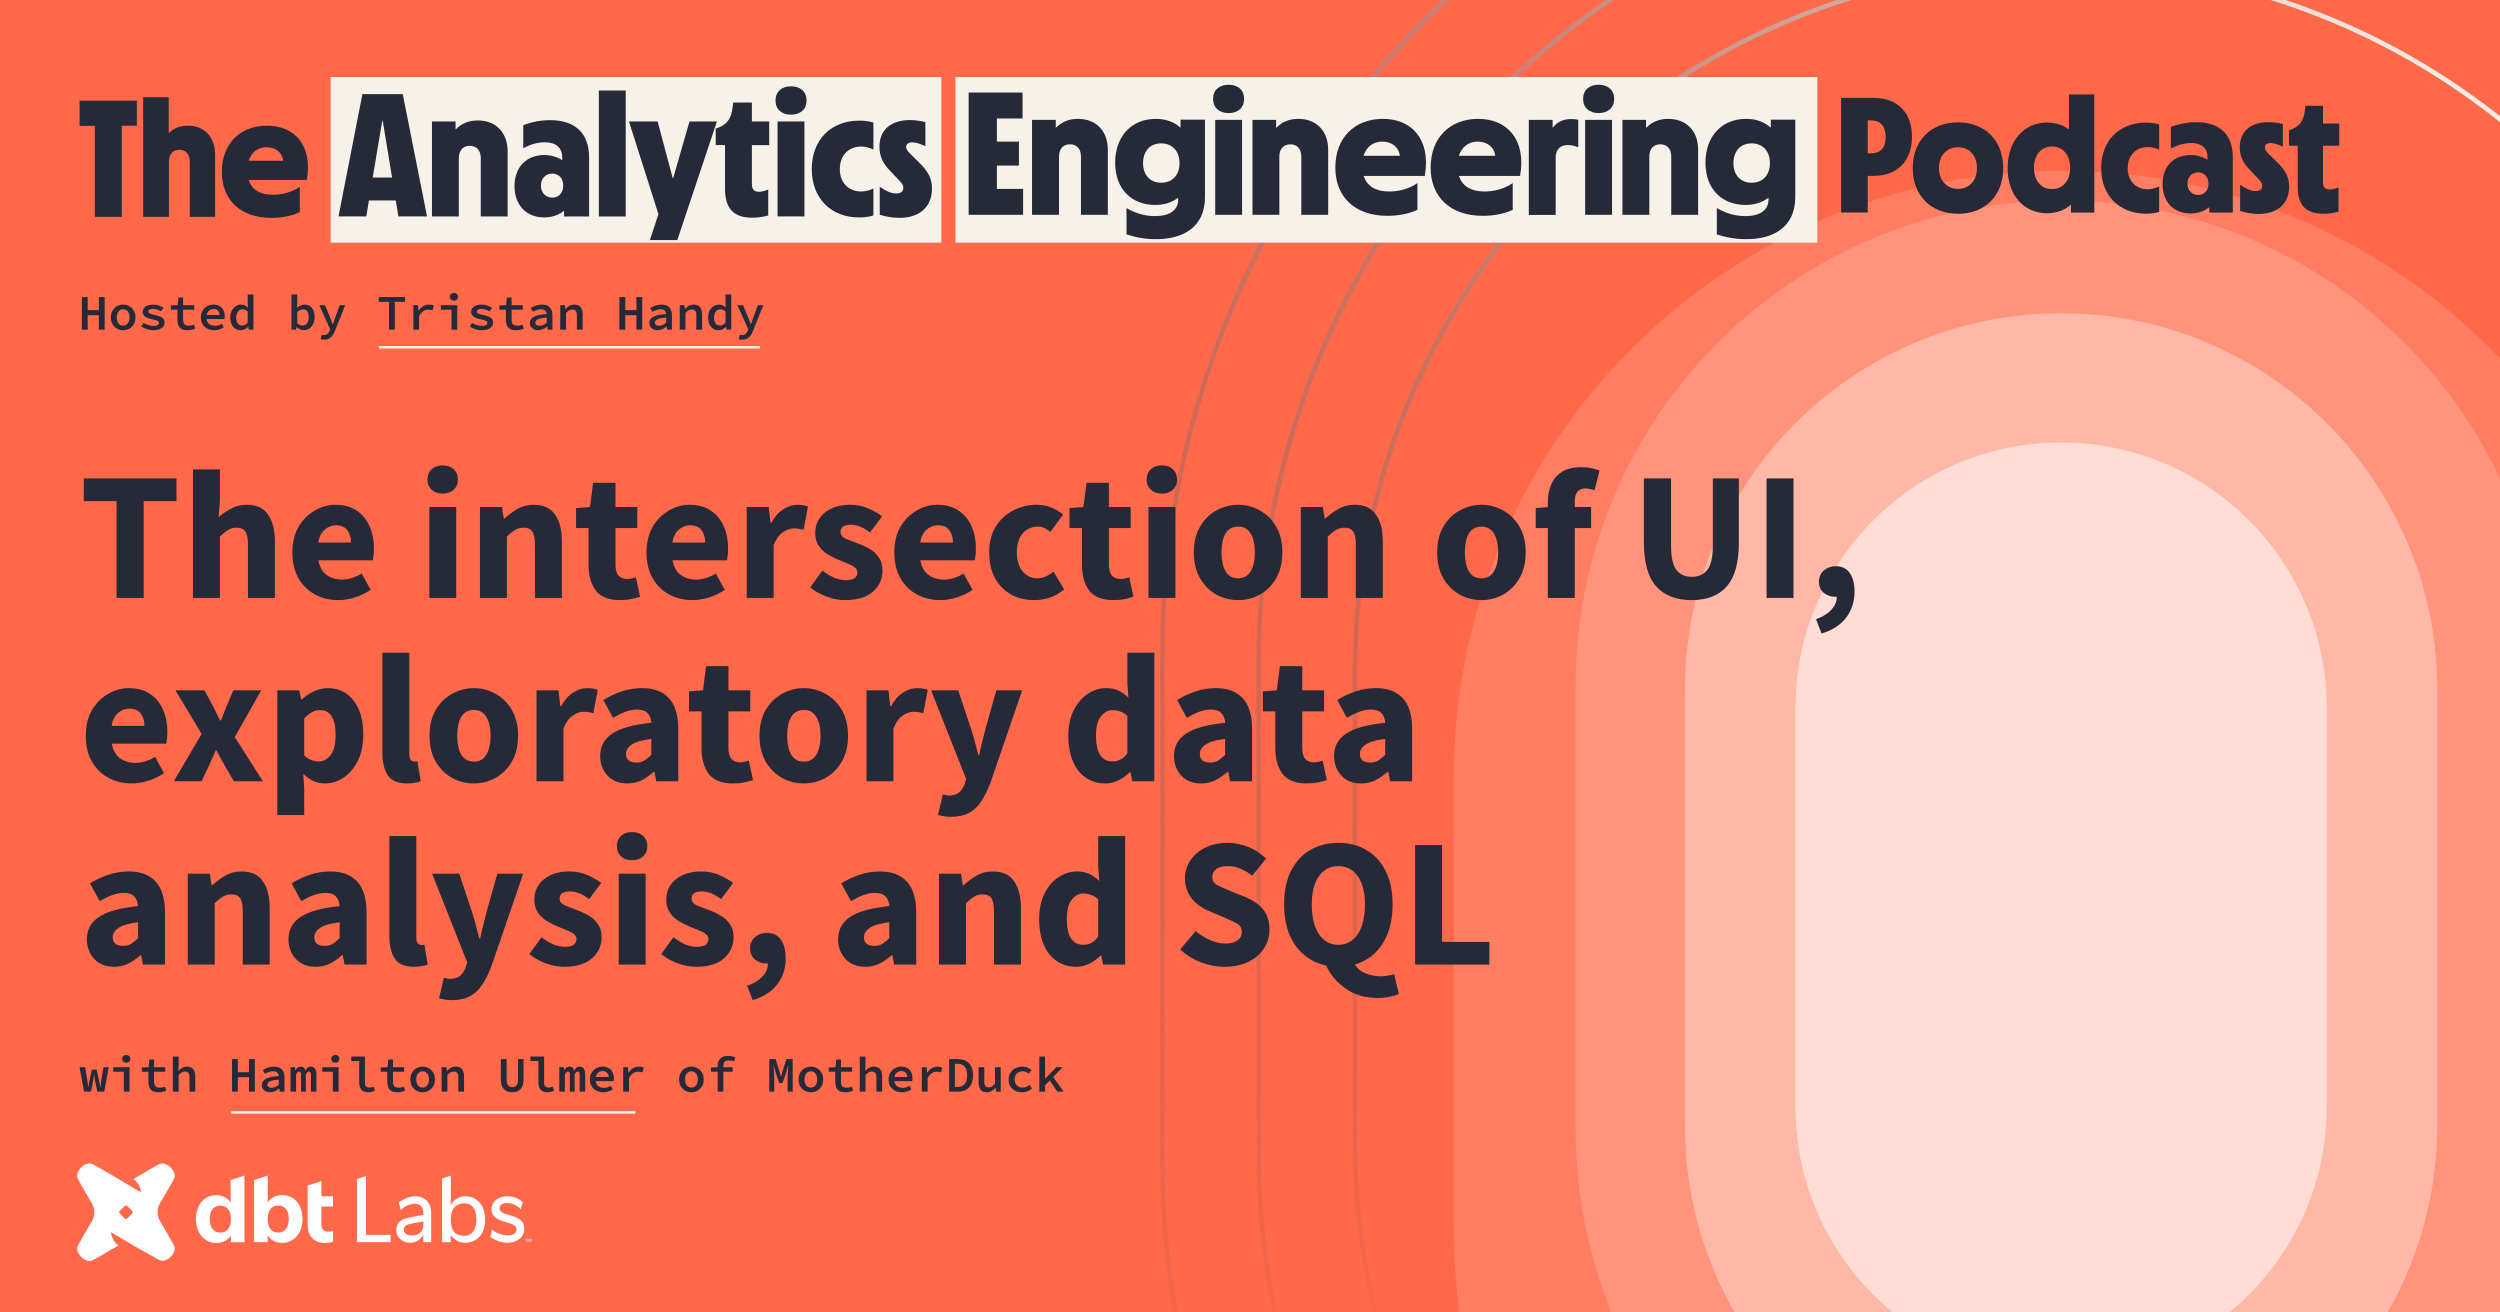 <svg xmlns="http://www.w3.org/2000/svg" fill="none" viewBox="0 0 1200 630" height="630" width="1200">
<g clip-path="url(#clip0_2365_16)">
<rect fill="#FF694A" height="630" width="1200"></rect>
<g clip-path="url(#clip1_2365_16)">
<path fill="url(#paint0_linear_2365_16)" d="M989.323 888.684C1176.84 888.684 1329.4 736.123 1329.4 548.609V322.565C1329.4 135.051 1176.85 -17.51 989.333 -17.51C801.819 -17.51 649.269 135.051 649.269 322.565V548.609C649.269 736.123 801.819 888.684 989.333 888.684H989.323ZM651.49 322.565C651.49 136.278 803.045 -15.268 989.333 -15.268C1175.62 -15.268 1327.17 136.288 1327.17 322.576V548.619C1327.17 734.907 1175.61 886.452 989.323 886.452C803.035 886.452 651.49 734.897 651.49 548.619V322.576V322.565Z"></path>
<path fill="url(#paint1_linear_2365_16)" d="M989.321 939.133C1202.31 939.133 1375.6 765.843 1375.6 552.85V318.335C1375.6 105.343 1202.31 -67.947 989.321 -67.947C776.329 -67.947 603.039 105.343 603.039 318.335V552.85C603.039 765.843 776.329 939.133 989.321 939.133ZM605.271 318.335C605.271 106.57 777.556 -65.715 989.321 -65.715C1201.09 -65.715 1373.37 106.57 1373.37 318.335V552.85C1373.37 764.616 1201.09 936.901 989.321 936.901C777.556 936.901 605.271 764.616 605.271 552.85V318.335Z"></path>
<path fill="url(#paint2_linear_2365_16)" d="M989.322 989.581C1227.8 989.581 1421.81 795.562 1421.81 557.091V314.094C1421.82 75.624 1227.8 -118.395 989.322 -118.395C750.852 -118.395 556.833 75.624 556.833 314.094V557.091C556.833 795.572 750.852 989.581 989.322 989.581ZM559.065 314.094C559.065 76.851 752.079 -116.163 989.322 -116.163C1226.57 -116.163 1419.58 76.851 1419.58 314.094V557.091C1419.58 794.335 1226.57 987.349 989.322 987.349C752.079 987.349 559.065 794.335 559.065 557.091V314.094Z"></path>
<g filter="url(#filter0_d_2365_16)">
<path fill="#FF7D62" d="M989.333 36.26H989.323C828.309 36.26 697.781 166.787 697.781 327.801V543.385C697.781 704.399 828.309 834.926 989.323 834.926H989.333C1150.35 834.926 1280.87 704.399 1280.87 543.385V327.801C1280.87 166.787 1150.35 36.26 989.333 36.26Z"></path>
</g>
<path fill="#FF937C" d="M1222.36 329.324C1222.36 200.623 1118.02 96.29 989.323 96.29C860.622 96.29 756.289 200.623 756.289 329.324V541.851C756.289 670.552 860.622 774.885 989.323 774.885C1118.02 774.885 1222.36 670.552 1222.36 541.851V329.324Z"></path>
<path fill="#FFB8A8" d="M989.321 150.355C1088.97 150.355 1169.88 231.263 1169.88 330.911V540.265C1169.88 639.914 1088.97 720.821 989.321 720.821C889.673 720.821 808.766 639.914 808.766 540.265V330.911C808.766 231.263 889.673 150.355 989.321 150.355Z"></path>
<path fill="#FFDDD5" d="M1116.81 339.88C1116.81 269.472 1059.73 212.395 989.321 212.395C918.914 212.395 861.837 269.472 861.837 339.88V531.307C861.837 601.715 918.914 658.792 989.321 658.792C1059.73 658.792 1116.81 601.715 1116.81 531.307V339.88Z"></path>
<mask height="343" width="156" y="264" x="911" maskUnits="userSpaceOnUse" style="mask-type:alpha" id="mask0_2365_16">
<path fill="#FFFAFA" d="M1066.68 341.772C1066.68 299.05 1032.04 264.418 989.323 264.418C946.602 264.418 911.97 299.05 911.97 341.772V529.424C911.97 572.145 946.602 606.778 989.323 606.778C1032.04 606.778 1066.68 572.145 1066.68 529.424V341.772Z"></path>
</mask>
<g mask="url(#mask0_2365_16)">
</g>
</g>
<path fill="#262A38" d="M40.367 524L38.143 512.262H40.845L41.897 518.358C41.992 518.932 42.072 519.497 42.136 520.055C42.216 520.597 42.287 521.155 42.351 521.729H42.423C42.502 521.155 42.59 520.589 42.686 520.031C42.797 519.474 42.917 518.916 43.044 518.358L44.12 513.409H46.391L47.443 518.358C47.571 518.932 47.69 519.497 47.802 520.055C47.929 520.597 48.033 521.155 48.113 521.729H48.208C48.288 521.155 48.352 520.597 48.4 520.055C48.463 519.497 48.543 518.932 48.639 518.358L49.643 512.262H52.201L50.049 524H46.702L45.722 519.314C45.642 518.852 45.555 518.334 45.459 517.76C45.379 517.186 45.3 516.549 45.22 515.848H45.124C45.045 516.453 44.965 517.035 44.885 517.593C44.822 518.151 44.742 518.724 44.646 519.314L43.69 524H40.367ZM59.435 524V514.437H54.343V512.262H62.185V524H59.435ZM60.607 510.11C60.049 510.11 59.579 509.943 59.196 509.608C58.83 509.273 58.646 508.827 58.646 508.269C58.646 507.711 58.83 507.265 59.196 506.93C59.579 506.58 60.049 506.404 60.607 506.404C61.181 506.404 61.651 506.58 62.017 506.93C62.384 507.265 62.567 507.711 62.567 508.269C62.567 508.827 62.384 509.273 62.017 509.608C61.651 509.943 61.181 510.11 60.607 510.11ZM76.017 524.287C74.822 524.287 73.874 524.08 73.173 523.665C72.471 523.235 71.969 522.645 71.666 521.896C71.364 521.147 71.212 520.278 71.212 519.29V514.437H68.08V512.381L71.332 512.262L71.69 508.58H73.962V512.262H79.317V514.437H73.962V519.266C73.962 519.904 74.049 520.438 74.225 520.868C74.4 521.283 74.687 521.593 75.085 521.801C75.484 521.992 76.01 522.087 76.663 522.087C77.173 522.087 77.635 522.048 78.05 521.968C78.464 521.888 78.862 521.777 79.245 521.633L79.771 523.617C79.245 523.793 78.679 523.944 78.074 524.072C77.468 524.215 76.783 524.287 76.017 524.287ZM82.965 524V507.122H85.738V511.473L85.571 513.983H85.643C86.153 513.441 86.743 512.971 87.412 512.572C88.097 512.174 88.886 511.975 89.779 511.975C91.133 511.975 92.13 512.389 92.767 513.218C93.405 514.047 93.723 515.218 93.723 516.732V524H90.95V517.091C90.95 516.15 90.783 515.457 90.448 515.011C90.113 514.565 89.548 514.342 88.751 514.342C88.177 514.342 87.667 514.477 87.221 514.748C86.774 515.019 86.28 515.433 85.738 515.991V524H82.965ZM111.372 524V508.365H114.169V514.652H119.524V508.365H122.322V524H119.524V517.067H114.169V524H111.372ZM129.628 524.287C128.863 524.287 128.185 524.143 127.596 523.857C127.006 523.554 126.544 523.147 126.209 522.637C125.874 522.127 125.707 521.53 125.707 520.844C125.707 519.537 126.329 518.541 127.572 517.856C128.831 517.155 130.911 516.7 133.812 516.493C133.78 516.063 133.66 515.672 133.453 515.322C133.262 514.971 132.967 514.7 132.568 514.509C132.17 514.302 131.652 514.198 131.014 514.198C130.568 514.198 130.13 514.254 129.699 514.365C129.269 514.477 128.839 514.628 128.408 514.82C127.994 515.011 127.58 515.218 127.165 515.441L126.161 513.6C126.639 513.314 127.165 513.051 127.739 512.811C128.313 512.556 128.919 512.357 129.556 512.214C130.194 512.054 130.847 511.975 131.516 511.975C132.616 511.975 133.533 512.174 134.266 512.572C135.015 512.955 135.581 513.529 135.963 514.294C136.362 515.043 136.561 515.959 136.561 517.043V524H134.314L134.098 522.542H134.027C133.405 523.02 132.712 523.434 131.947 523.785C131.198 524.12 130.425 524.287 129.628 524.287ZM130.465 522.135C131.054 522.135 131.62 522.008 132.162 521.753C132.72 521.482 133.27 521.131 133.812 520.701V518.214C132.409 518.31 131.309 518.469 130.512 518.693C129.715 518.9 129.158 519.171 128.839 519.505C128.52 519.84 128.361 520.215 128.361 520.629C128.361 520.98 128.456 521.267 128.648 521.49C128.839 521.713 129.086 521.88 129.389 521.992C129.707 522.087 130.066 522.135 130.465 522.135ZM139.444 524V512.262H141.572L141.787 513.744H141.859C142.114 513.234 142.441 512.811 142.839 512.477C143.238 512.142 143.779 511.975 144.465 511.975C145.007 511.975 145.461 512.142 145.827 512.477C146.194 512.796 146.449 513.282 146.592 513.935C146.863 513.361 147.206 512.891 147.62 512.525C148.035 512.158 148.585 511.975 149.27 511.975C150.099 511.975 150.736 512.301 151.183 512.955C151.645 513.592 151.876 514.501 151.876 515.68V524H149.222V515.872C149.222 514.836 148.911 514.318 148.29 514.318C147.971 514.318 147.7 514.437 147.477 514.676C147.27 514.915 147.047 515.29 146.808 515.8V524H144.513V515.872C144.513 515.362 144.441 514.979 144.297 514.724C144.154 514.453 143.915 514.318 143.58 514.318C143.277 514.318 143.014 514.437 142.791 514.676C142.568 514.915 142.345 515.29 142.122 515.8V524H139.444ZM159.78 524V514.437H154.688V512.262H162.529V524H159.78ZM160.951 510.11C160.393 510.11 159.923 509.943 159.541 509.608C159.174 509.273 158.991 508.827 158.991 508.269C158.991 507.711 159.174 507.265 159.541 506.93C159.923 506.58 160.393 506.404 160.951 506.404C161.525 506.404 161.995 506.58 162.362 506.93C162.728 507.265 162.912 507.711 162.912 508.269C162.912 508.827 162.728 509.273 162.362 509.608C161.995 509.943 161.525 510.11 160.951 510.11ZM176.577 524.287C175.222 524.287 174.187 523.888 173.469 523.092C172.768 522.279 172.417 521.155 172.417 519.721V509.297H168.592V507.122H175.167V519.864C175.167 520.661 175.366 521.227 175.764 521.561C176.179 521.88 176.681 522.04 177.271 522.04C177.573 522.04 177.884 522.008 178.203 521.944C178.522 521.864 178.88 521.745 179.279 521.585L179.924 523.617C179.366 523.809 178.84 523.968 178.346 524.096C177.868 524.223 177.278 524.287 176.577 524.287ZM190.697 524.287C189.502 524.287 188.553 524.08 187.852 523.665C187.151 523.235 186.649 522.645 186.346 521.896C186.043 521.147 185.892 520.278 185.892 519.29V514.437H182.76V512.381L186.011 512.262L186.37 508.58H188.641V512.262H193.996V514.437H188.641V519.266C188.641 519.904 188.729 520.438 188.904 520.868C189.079 521.283 189.366 521.593 189.765 521.801C190.163 521.992 190.689 522.087 191.342 522.087C191.852 522.087 192.315 522.048 192.729 521.968C193.143 521.888 193.542 521.777 193.924 521.633L194.45 523.617C193.924 523.793 193.359 523.944 192.753 524.072C192.147 524.215 191.462 524.287 190.697 524.287ZM202.856 524.287C201.82 524.287 200.856 524.048 199.964 523.57C199.071 523.076 198.346 522.374 197.788 521.466C197.23 520.541 196.951 519.434 196.951 518.143C196.951 516.836 197.23 515.728 197.788 514.82C198.346 513.895 199.071 513.194 199.964 512.716C200.856 512.222 201.82 511.975 202.856 511.975C203.892 511.975 204.857 512.222 205.749 512.716C206.642 513.194 207.367 513.895 207.925 514.82C208.483 515.728 208.761 516.836 208.761 518.143C208.761 519.434 208.483 520.541 207.925 521.466C207.367 522.374 206.642 523.076 205.749 523.57C204.857 524.048 203.892 524.287 202.856 524.287ZM202.856 522.04C203.494 522.04 204.044 521.88 204.506 521.561C204.968 521.243 205.319 520.788 205.558 520.199C205.797 519.609 205.916 518.924 205.916 518.143C205.916 517.362 205.797 516.676 205.558 516.087C205.319 515.497 204.968 515.043 204.506 514.724C204.044 514.389 203.494 514.222 202.856 514.222C202.219 514.222 201.669 514.389 201.207 514.724C200.761 515.043 200.41 515.497 200.155 516.087C199.916 516.676 199.796 517.362 199.796 518.143C199.796 518.924 199.916 519.609 200.155 520.199C200.41 520.788 200.761 521.243 201.207 521.561C201.669 521.88 202.219 522.04 202.856 522.04ZM211.98 524V512.262H214.251L214.466 514.031H214.562C215.119 513.457 215.733 512.971 216.402 512.572C217.088 512.174 217.885 511.975 218.793 511.975C220.148 511.975 221.144 512.389 221.781 513.218C222.419 514.047 222.738 515.218 222.738 516.732V524H219.965V517.091C219.965 516.15 219.797 515.457 219.462 515.011C219.128 514.565 218.562 514.342 217.765 514.342C217.191 514.342 216.681 514.477 216.235 514.748C215.789 515.019 215.295 515.433 214.753 515.991V524H211.98ZM245.885 524.287C245.024 524.287 244.251 524.159 243.566 523.904C242.897 523.649 242.323 523.267 241.845 522.757C241.383 522.247 241.024 521.601 240.769 520.82C240.53 520.023 240.41 519.091 240.41 518.023V508.365H243.184V518.238C243.184 519.083 243.287 519.776 243.494 520.318C243.717 520.844 244.036 521.235 244.451 521.49C244.865 521.745 245.343 521.872 245.885 521.872C246.459 521.872 246.945 521.745 247.343 521.49C247.758 521.235 248.077 520.844 248.3 520.318C248.539 519.776 248.658 519.083 248.658 518.238V508.365H251.312V518.023C251.312 519.091 251.192 520.023 250.953 520.82C250.714 521.601 250.356 522.247 249.878 522.757C249.415 523.267 248.85 523.649 248.18 523.904C247.511 524.159 246.746 524.287 245.885 524.287ZM262.587 524.287C261.232 524.287 260.196 523.888 259.479 523.092C258.778 522.279 258.427 521.155 258.427 519.721V509.297H254.602V507.122H261.176V519.864C261.176 520.661 261.376 521.227 261.774 521.561C262.188 521.88 262.69 522.04 263.28 522.04C263.583 522.04 263.894 522.008 264.212 521.944C264.531 521.864 264.89 521.745 265.288 521.585L265.934 523.617C265.376 523.809 264.85 523.968 264.356 524.096C263.878 524.223 263.288 524.287 262.587 524.287ZM268.459 524V512.262H270.586L270.802 513.744H270.873C271.128 513.234 271.455 512.811 271.853 512.477C272.252 512.142 272.794 511.975 273.479 511.975C274.021 511.975 274.475 512.142 274.842 512.477C275.208 512.796 275.463 513.282 275.607 513.935C275.878 513.361 276.22 512.891 276.635 512.525C277.049 512.158 277.599 511.975 278.284 511.975C279.113 511.975 279.751 512.301 280.197 512.955C280.659 513.592 280.89 514.501 280.89 515.68V524H278.237V515.872C278.237 514.836 277.926 514.318 277.304 514.318C276.985 514.318 276.715 514.437 276.491 514.676C276.284 514.915 276.061 515.29 275.822 515.8V524H273.527V515.872C273.527 515.362 273.455 514.979 273.312 514.724C273.168 514.453 272.929 514.318 272.595 514.318C272.292 514.318 272.029 514.437 271.806 514.676C271.582 514.915 271.359 515.29 271.136 515.8V524H268.459ZM289.583 524.287C288.388 524.287 287.304 524.048 286.332 523.57C285.36 523.076 284.587 522.374 284.013 521.466C283.439 520.541 283.152 519.426 283.152 518.119C283.152 516.844 283.439 515.752 284.013 514.844C284.587 513.919 285.336 513.21 286.26 512.716C287.184 512.222 288.173 511.975 289.225 511.975C290.388 511.975 291.368 512.214 292.165 512.692C292.978 513.17 293.592 513.832 294.006 514.676C294.436 515.505 294.651 516.461 294.651 517.545C294.651 517.816 294.636 518.079 294.604 518.334C294.588 518.573 294.564 518.772 294.532 518.932H285.136V516.971H292.763L292.237 517.593C292.237 516.429 291.974 515.561 291.448 514.987C290.938 514.397 290.221 514.102 289.296 514.102C288.643 514.102 288.053 514.254 287.527 514.557C287.017 514.86 286.611 515.314 286.308 515.919C286.005 516.509 285.854 517.242 285.854 518.119C285.854 519.027 286.021 519.776 286.356 520.366C286.706 520.956 287.184 521.402 287.79 521.705C288.412 522.008 289.129 522.159 289.942 522.159C290.563 522.159 291.137 522.071 291.663 521.896C292.189 521.721 292.715 521.482 293.241 521.179L294.173 522.9C293.552 523.299 292.85 523.633 292.07 523.904C291.289 524.159 290.46 524.287 289.583 524.287ZM299.137 524V512.262H301.408L301.647 514.915H301.719C302.308 513.959 303.034 513.234 303.894 512.74C304.771 512.23 305.711 511.975 306.715 511.975C307.193 511.975 307.608 512.015 307.958 512.094C308.309 512.174 308.652 512.293 308.986 512.453L308.413 514.772C308.03 514.644 307.687 514.557 307.385 514.509C307.098 514.445 306.731 514.413 306.285 514.413C305.488 514.413 304.707 514.644 303.942 515.107C303.193 515.569 302.516 516.374 301.91 517.521V524H299.137ZM331.871 524.287C330.835 524.287 329.871 524.048 328.978 523.57C328.085 523.076 327.36 522.374 326.802 521.466C326.245 520.541 325.966 519.434 325.966 518.143C325.966 516.836 326.245 515.728 326.802 514.82C327.36 513.895 328.085 513.194 328.978 512.716C329.871 512.222 330.835 511.975 331.871 511.975C332.907 511.975 333.871 512.222 334.764 512.716C335.656 513.194 336.381 513.895 336.939 514.82C337.497 515.728 337.776 516.836 337.776 518.143C337.776 519.434 337.497 520.541 336.939 521.466C336.381 522.374 335.656 523.076 334.764 523.57C333.871 524.048 332.907 524.287 331.871 524.287ZM331.871 522.04C332.508 522.04 333.058 521.88 333.52 521.561C333.983 521.243 334.333 520.788 334.572 520.199C334.811 519.609 334.931 518.924 334.931 518.143C334.931 517.362 334.811 516.676 334.572 516.087C334.333 515.497 333.983 515.043 333.52 514.724C333.058 514.389 332.508 514.222 331.871 514.222C331.233 514.222 330.683 514.389 330.221 514.724C329.775 515.043 329.424 515.497 329.169 516.087C328.93 516.676 328.811 517.362 328.811 518.143C328.811 518.924 328.93 519.609 329.169 520.199C329.424 520.788 329.775 521.243 330.221 521.561C330.683 521.88 331.233 522.04 331.871 522.04ZM344.484 524V511.616C344.484 510.692 344.66 509.871 345.01 509.154C345.361 508.421 345.903 507.855 346.636 507.456C347.369 507.042 348.31 506.835 349.457 506.835C350.095 506.835 350.7 506.898 351.274 507.026C351.864 507.138 352.422 507.289 352.947 507.48L352.374 509.512C351.943 509.337 351.521 509.209 351.107 509.13C350.708 509.05 350.27 509.01 349.792 509.01C348.899 509.01 348.246 509.233 347.831 509.68C347.417 510.11 347.21 510.74 347.21 511.568V524H344.484ZM341.233 514.437V512.381L344.556 512.262H351.68V514.437H341.233ZM369.257 524V508.365H372.317L374.182 514.461L374.828 516.804H374.923L375.545 514.461L377.434 508.365H380.494V524H378.055V517.689C378.055 517.274 378.063 516.788 378.079 516.23C378.111 515.656 378.151 515.059 378.199 514.437C378.246 513.816 378.294 513.234 378.342 512.692C378.39 512.134 378.43 511.664 378.462 511.281H378.39L377.338 514.915L375.617 519.864H374.039L372.341 514.915L371.313 511.281H371.242C371.289 511.664 371.337 512.134 371.385 512.692C371.433 513.234 371.473 513.816 371.505 514.437C371.552 515.059 371.584 515.656 371.6 516.23C371.632 516.788 371.648 517.274 371.648 517.689V524H369.257ZM389.21 524.287C388.174 524.287 387.21 524.048 386.318 523.57C385.425 523.076 384.7 522.374 384.142 521.466C383.584 520.541 383.305 519.434 383.305 518.143C383.305 516.836 383.584 515.728 384.142 514.82C384.7 513.895 385.425 513.194 386.318 512.716C387.21 512.222 388.174 511.975 389.21 511.975C390.246 511.975 391.211 512.222 392.103 512.716C392.996 513.194 393.721 513.895 394.279 514.82C394.837 515.728 395.116 516.836 395.116 518.143C395.116 519.434 394.837 520.541 394.279 521.466C393.721 522.374 392.996 523.076 392.103 523.57C391.211 524.048 390.246 524.287 389.21 524.287ZM389.21 522.04C389.848 522.04 390.398 521.88 390.86 521.561C391.322 521.243 391.673 520.788 391.912 520.199C392.151 519.609 392.271 518.924 392.271 518.143C392.271 517.362 392.151 516.676 391.912 516.087C391.673 515.497 391.322 515.043 390.86 514.724C390.398 514.389 389.848 514.222 389.21 514.222C388.573 514.222 388.023 514.389 387.561 514.724C387.115 515.043 386.764 515.497 386.509 516.087C386.27 516.676 386.15 517.362 386.15 518.143C386.15 518.924 386.27 519.609 386.509 520.199C386.764 520.788 387.115 521.243 387.561 521.561C388.023 521.88 388.573 522.04 389.21 522.04ZM405.721 524.287C404.526 524.287 403.577 524.08 402.876 523.665C402.175 523.235 401.673 522.645 401.37 521.896C401.067 521.147 400.916 520.278 400.916 519.29V514.437H397.784V512.381L401.035 512.262L401.394 508.58H403.665V512.262H409.02V514.437H403.665V519.266C403.665 519.904 403.753 520.438 403.928 520.868C404.103 521.283 404.39 521.593 404.789 521.801C405.187 521.992 405.713 522.087 406.366 522.087C406.876 522.087 407.339 522.048 407.753 521.968C408.167 521.888 408.566 521.777 408.948 521.633L409.474 523.617C408.948 523.793 408.383 523.944 407.777 524.072C407.171 524.215 406.486 524.287 405.721 524.287ZM412.669 524V507.122H415.442V511.473L415.274 513.983H415.346C415.856 513.441 416.446 512.971 417.115 512.572C417.801 512.174 418.59 511.975 419.482 511.975C420.837 511.975 421.833 512.389 422.47 513.218C423.108 514.047 423.427 515.218 423.427 516.732V524H420.654V517.091C420.654 516.15 420.486 515.457 420.152 515.011C419.817 514.565 419.251 514.342 418.454 514.342C417.88 514.342 417.37 514.477 416.924 514.748C416.478 515.019 415.984 515.433 415.442 515.991V524H412.669ZM432.932 524.287C431.737 524.287 430.653 524.048 429.681 523.57C428.709 523.076 427.936 522.374 427.362 521.466C426.788 520.541 426.501 519.426 426.501 518.119C426.501 516.844 426.788 515.752 427.362 514.844C427.936 513.919 428.685 513.21 429.609 512.716C430.534 512.222 431.522 511.975 432.574 511.975C433.737 511.975 434.718 512.214 435.514 512.692C436.327 513.17 436.941 513.832 437.355 514.676C437.786 515.505 438.001 516.461 438.001 517.545C438.001 517.816 437.985 518.079 437.953 518.334C437.937 518.573 437.913 518.772 437.881 518.932H428.486V516.971H436.112L435.586 517.593C435.586 516.429 435.323 515.561 434.797 514.987C434.287 514.397 433.57 514.102 432.646 514.102C431.992 514.102 431.402 514.254 430.876 514.557C430.366 514.86 429.96 515.314 429.657 515.919C429.354 516.509 429.203 517.242 429.203 518.119C429.203 519.027 429.37 519.776 429.705 520.366C430.056 520.956 430.534 521.402 431.139 521.705C431.761 522.008 432.478 522.159 433.291 522.159C433.913 522.159 434.486 522.071 435.012 521.896C435.538 521.721 436.064 521.482 436.59 521.179L437.523 522.9C436.901 523.299 436.2 523.633 435.419 523.904C434.638 524.159 433.809 524.287 432.932 524.287ZM442.486 524V512.262H444.757L444.996 514.915H445.068C445.658 513.959 446.383 513.234 447.243 512.74C448.12 512.23 449.06 511.975 450.065 511.975C450.543 511.975 450.957 512.015 451.308 512.094C451.658 512.174 452.001 512.293 452.336 512.453L451.762 514.772C451.379 514.644 451.037 514.557 450.734 514.509C450.447 514.445 450.08 514.413 449.634 514.413C448.837 514.413 448.056 514.644 447.291 515.107C446.542 515.569 445.865 516.374 445.259 517.521V524H442.486ZM455.578 524V508.365H459.69C461.22 508.365 462.535 508.652 463.634 509.225C464.75 509.799 465.595 510.66 466.169 511.807C466.758 512.955 467.053 514.389 467.053 516.111C467.053 517.848 466.758 519.306 466.169 520.486C465.595 521.649 464.766 522.526 463.682 523.115C462.598 523.705 461.315 524 459.833 524H455.578ZM458.351 521.753H459.522C460.527 521.753 461.371 521.554 462.057 521.155C462.758 520.741 463.292 520.119 463.658 519.29C464.025 518.462 464.208 517.402 464.208 516.111C464.208 514.836 464.025 513.792 463.658 512.979C463.292 512.166 462.758 511.568 462.057 511.186C461.371 510.803 460.527 510.612 459.522 510.612H458.351V521.753ZM473.642 524.287C472.272 524.287 471.275 523.872 470.654 523.044C470.032 522.215 469.721 521.043 469.721 519.529V512.262H472.471V519.171C472.471 520.111 472.63 520.804 472.949 521.251C473.284 521.697 473.857 521.92 474.67 521.92C475.212 521.92 475.706 521.793 476.152 521.538C476.615 521.267 477.101 520.812 477.611 520.175V512.262H480.36V524H478.113L477.898 522.135H477.802C477.244 522.773 476.631 523.291 475.961 523.689C475.292 524.088 474.519 524.287 473.642 524.287ZM490.607 524.287C489.38 524.287 488.272 524.048 487.284 523.57C486.312 523.076 485.539 522.374 484.965 521.466C484.407 520.541 484.128 519.434 484.128 518.143C484.128 516.836 484.431 515.728 485.037 514.82C485.658 513.895 486.479 513.194 487.499 512.716C488.519 512.222 489.619 511.975 490.798 511.975C491.754 511.975 492.599 512.134 493.332 512.453C494.065 512.756 494.671 513.146 495.149 513.624L493.834 515.346C493.372 514.979 492.902 514.7 492.424 514.509C491.962 514.318 491.468 514.222 490.942 514.222C490.161 514.222 489.467 514.389 488.862 514.724C488.272 515.043 487.81 515.497 487.475 516.087C487.14 516.676 486.973 517.362 486.973 518.143C486.973 518.924 487.132 519.609 487.451 520.199C487.786 520.788 488.24 521.243 488.814 521.561C489.404 521.88 490.089 522.04 490.87 522.04C491.539 522.04 492.153 521.912 492.711 521.657C493.269 521.402 493.771 521.099 494.217 520.749L495.364 522.518C494.695 523.092 493.946 523.53 493.117 523.833C492.288 524.135 491.452 524.287 490.607 524.287ZM498.869 524V507.122H501.643V517.689H501.738L507.022 512.262H510.082L501.643 520.94V524H498.869ZM507.572 524L503.579 518.214L505.181 516.493L510.584 524H507.572Z"></path>
<path stroke-width="1.195" stroke="#F6F2EA" d="M110.99 533.938H305"></path>
<path fill="#262A38" d="M55.952 287V240.536H40.2V229.624H84.728V240.536H68.976V287H55.952ZM92.618 287V225.312H105.554V240.448L104.938 248.28C106.581 246.813 108.488 245.464 110.658 244.232C112.888 242.941 115.469 242.296 118.402 242.296C123.154 242.296 126.586 243.88 128.698 247.048C130.869 250.157 131.954 254.44 131.954 259.896V287H119.018V261.568C119.018 258.4 118.578 256.229 117.698 255.056C116.877 253.883 115.528 253.296 113.65 253.296C112.008 253.296 110.6 253.677 109.426 254.44C108.253 255.144 106.962 256.171 105.554 257.52V287H92.618ZM162.428 288.056C158.263 288.056 154.508 287.147 151.164 285.328C147.82 283.509 145.18 280.899 143.244 277.496C141.308 274.093 140.34 269.987 140.34 265.176C140.34 260.424 141.308 256.347 143.244 252.944C145.239 249.541 147.82 246.931 150.988 245.112C154.156 243.235 157.471 242.296 160.932 242.296C165.097 242.296 168.529 243.235 171.228 245.112C173.985 246.931 176.039 249.424 177.388 252.592C178.796 255.701 179.5 259.251 179.5 263.24C179.5 264.355 179.441 265.469 179.324 266.584C179.207 267.64 179.089 268.432 178.972 268.96H152.836C153.423 272.128 154.743 274.475 156.796 276C158.849 277.467 161.313 278.2 164.188 278.2C167.297 278.2 170.436 277.232 173.604 275.296L177.916 283.128C175.687 284.653 173.193 285.856 170.436 286.736C167.679 287.616 165.009 288.056 162.428 288.056ZM152.748 260.424H168.5C168.5 258.019 167.913 256.053 166.74 254.528C165.625 252.944 163.777 252.152 161.196 252.152C159.201 252.152 157.412 252.856 155.828 254.264C154.244 255.613 153.217 257.667 152.748 260.424ZM206.056 287V243.352H218.992V287H206.056ZM212.48 236.928C210.309 236.928 208.549 236.312 207.2 235.08C205.851 233.848 205.176 232.205 205.176 230.152C205.176 228.099 205.851 226.456 207.2 225.224C208.549 223.992 210.309 223.376 212.48 223.376C214.651 223.376 216.411 223.992 217.76 225.224C219.109 226.456 219.784 228.099 219.784 230.152C219.784 232.205 219.109 233.848 217.76 235.08C216.411 236.312 214.651 236.928 212.48 236.928ZM230.376 287V243.352H240.936L241.816 248.896H242.168C244.046 247.136 246.099 245.611 248.328 244.32C250.616 242.971 253.227 242.296 256.16 242.296C260.912 242.296 264.344 243.88 266.456 247.048C268.627 250.157 269.712 254.44 269.712 259.896V287H256.776V261.568C256.776 258.4 256.336 256.229 255.456 255.056C254.635 253.883 253.286 253.296 251.408 253.296C249.766 253.296 248.358 253.677 247.184 254.44C246.011 255.144 244.72 256.171 243.312 257.52V287H230.376ZM297.544 288.056C292.146 288.056 288.274 286.501 285.928 283.392C283.64 280.283 282.496 276.205 282.496 271.16V253.472H276.512V243.88L283.2 243.352L284.696 231.736H295.432V243.352H305.904V253.472H295.432V270.984C295.432 273.448 295.93 275.237 296.928 276.352C297.984 277.408 299.362 277.936 301.064 277.936C301.768 277.936 302.472 277.848 303.176 277.672C303.938 277.496 304.613 277.291 305.2 277.056L307.224 286.472C306.109 286.824 304.73 287.176 303.088 287.528C301.504 287.88 299.656 288.056 297.544 288.056ZM332.412 288.056C328.247 288.056 324.492 287.147 321.148 285.328C317.804 283.509 315.164 280.899 313.228 277.496C311.292 274.093 310.324 269.987 310.324 265.176C310.324 260.424 311.292 256.347 313.228 252.944C315.223 249.541 317.804 246.931 320.972 245.112C324.14 243.235 327.455 242.296 330.916 242.296C335.082 242.296 338.514 243.235 341.212 245.112C343.97 246.931 346.023 249.424 347.372 252.592C348.78 255.701 349.484 259.251 349.484 263.24C349.484 264.355 349.426 265.469 349.308 266.584C349.191 267.64 349.074 268.432 348.956 268.96H322.82C323.407 272.128 324.727 274.475 326.78 276C328.834 277.467 331.298 278.2 334.172 278.2C337.282 278.2 340.42 277.232 343.588 275.296L347.9 283.128C345.671 284.653 343.178 285.856 340.42 286.736C337.663 287.616 334.994 288.056 332.412 288.056ZM322.732 260.424H338.484C338.484 258.019 337.898 256.053 336.724 254.528C335.61 252.944 333.762 252.152 331.18 252.152C329.186 252.152 327.396 252.856 325.812 254.264C324.228 255.613 323.202 257.667 322.732 260.424ZM358.423 287V243.352H368.983L369.863 251.008H370.215C371.799 248.075 373.706 245.904 375.935 244.496C378.164 243.029 380.394 242.296 382.623 242.296C383.855 242.296 384.882 242.384 385.703 242.56C386.524 242.677 387.228 242.883 387.815 243.176L385.703 254.352C384.94 254.117 384.178 253.941 383.415 253.824C382.711 253.707 381.89 253.648 380.951 253.648C379.308 253.648 377.578 254.264 375.759 255.496C373.999 256.669 372.532 258.723 371.359 261.656V287H358.423ZM405.646 288.056C402.771 288.056 399.809 287.499 396.758 286.384C393.766 285.269 391.155 283.803 388.926 281.984L394.734 273.888C396.729 275.355 398.635 276.499 400.454 277.32C402.331 278.083 404.179 278.464 405.998 278.464C407.934 278.464 409.342 278.141 410.222 277.496C411.102 276.792 411.542 275.883 411.542 274.768C411.542 273.771 411.102 272.949 410.222 272.304C409.401 271.659 408.315 271.072 406.966 270.544C405.617 269.957 404.179 269.371 402.654 268.784C400.894 268.08 399.134 267.2 397.374 266.144C395.673 265.088 394.235 263.739 393.062 262.096C391.889 260.395 391.302 258.341 391.302 255.936C391.302 251.888 392.827 248.603 395.878 246.08C398.987 243.557 403.035 242.296 408.022 242.296C411.366 242.296 414.299 242.883 416.822 244.056C419.403 245.171 421.603 246.432 423.422 247.84L417.614 255.584C416.089 254.411 414.563 253.501 413.038 252.856C411.513 252.211 409.987 251.888 408.462 251.888C405.118 251.888 403.446 253.032 403.446 255.32C403.446 256.728 404.267 257.813 405.91 258.576C407.611 259.28 409.577 260.043 411.806 260.864C413.683 261.509 415.502 262.36 417.262 263.416C419.081 264.413 420.577 265.763 421.75 267.464C422.982 269.107 423.598 271.277 423.598 273.976C423.598 277.907 422.073 281.251 419.022 284.008C415.971 286.707 411.513 288.056 405.646 288.056ZM451.35 288.056C447.184 288.056 443.43 287.147 440.086 285.328C436.742 283.509 434.102 280.899 432.166 277.496C430.23 274.093 429.262 269.987 429.262 265.176C429.262 260.424 430.23 256.347 432.166 252.944C434.16 249.541 436.742 246.931 439.91 245.112C443.078 243.235 446.392 242.296 449.854 242.296C454.019 242.296 457.451 243.235 460.15 245.112C462.907 246.931 464.96 249.424 466.31 252.592C467.718 255.701 468.422 259.251 468.422 263.24C468.422 264.355 468.363 265.469 468.246 266.584C468.128 267.64 468.011 268.432 467.894 268.96H441.758C442.344 272.128 443.664 274.475 445.718 276C447.771 277.467 450.235 278.2 453.11 278.2C456.219 278.2 459.358 277.232 462.526 275.296L466.838 283.128C464.608 284.653 462.115 285.856 459.358 286.736C456.6 287.616 453.931 288.056 451.35 288.056ZM441.67 260.424H457.422C457.422 258.019 456.835 256.053 455.662 254.528C454.547 252.944 452.699 252.152 450.118 252.152C448.123 252.152 446.334 252.856 444.75 254.264C443.166 255.613 442.139 257.667 441.67 260.424ZM496.369 288.056C492.321 288.056 488.654 287.176 485.369 285.416C482.142 283.597 479.561 280.987 477.625 277.584C475.747 274.123 474.809 269.987 474.809 265.176C474.809 260.307 475.865 256.171 477.977 252.768C480.089 249.365 482.875 246.784 486.337 245.024C489.798 243.205 493.523 242.296 497.513 242.296C500.211 242.296 502.587 242.736 504.641 243.616C506.753 244.496 508.63 245.611 510.273 246.96L504.201 255.32C502.147 253.619 500.182 252.768 498.305 252.768C495.195 252.768 492.702 253.883 490.825 256.112C489.006 258.341 488.097 261.363 488.097 265.176C488.097 268.931 489.006 271.952 490.825 274.24C492.702 276.469 495.049 277.584 497.865 277.584C499.273 277.584 500.651 277.291 502.001 276.704C503.35 276.059 504.582 275.296 505.697 274.416L510.801 282.864C508.63 284.741 506.283 286.091 503.761 286.912C501.238 287.675 498.774 288.056 496.369 288.056ZM534.387 288.056C528.99 288.056 525.118 286.501 522.771 283.392C520.483 280.283 519.339 276.205 519.339 271.16V253.472H513.355V243.88L520.043 243.352L521.539 231.736H532.275V243.352H542.747V253.472H532.275V270.984C532.275 273.448 532.774 275.237 533.771 276.352C534.827 277.408 536.206 277.936 537.907 277.936C538.611 277.936 539.315 277.848 540.019 277.672C540.782 277.496 541.457 277.291 542.043 277.056L544.067 286.472C542.953 286.824 541.574 287.176 539.931 287.528C538.347 287.88 536.499 288.056 534.387 288.056ZM551.267 287V243.352H564.203V287H551.267ZM557.691 236.928C555.52 236.928 553.76 236.312 552.411 235.08C551.062 233.848 550.387 232.205 550.387 230.152C550.387 228.099 551.062 226.456 552.411 225.224C553.76 223.992 555.52 223.376 557.691 223.376C559.862 223.376 561.622 223.992 562.971 225.224C564.32 226.456 564.995 228.099 564.995 230.152C564.995 232.205 564.32 233.848 562.971 235.08C561.622 236.312 559.862 236.928 557.691 236.928ZM594.331 288.056C590.635 288.056 587.145 287.176 583.859 285.416C580.633 283.597 578.022 280.987 576.027 277.584C574.033 274.123 573.035 269.987 573.035 265.176C573.035 260.307 574.033 256.171 576.027 252.768C578.022 249.365 580.633 246.784 583.859 245.024C587.145 243.205 590.635 242.296 594.331 242.296C598.027 242.296 601.489 243.205 604.715 245.024C607.942 246.784 610.553 249.365 612.547 252.768C614.542 256.171 615.539 260.307 615.539 265.176C615.539 269.987 614.542 274.123 612.547 277.584C610.553 280.987 607.942 283.597 604.715 285.416C601.489 287.176 598.027 288.056 594.331 288.056ZM594.331 277.584C596.971 277.584 598.966 276.469 600.315 274.24C601.665 271.952 602.339 268.931 602.339 265.176C602.339 261.363 601.665 258.341 600.315 256.112C598.966 253.883 596.971 252.768 594.331 252.768C591.633 252.768 589.609 253.883 588.259 256.112C586.969 258.341 586.323 261.363 586.323 265.176C586.323 268.931 586.969 271.952 588.259 274.24C589.609 276.469 591.633 277.584 594.331 277.584ZM624.4 287V243.352H634.96L635.84 248.896H636.192C638.069 247.136 640.122 245.611 642.352 244.32C644.64 242.971 647.25 242.296 650.184 242.296C654.936 242.296 658.368 243.88 660.48 247.048C662.65 250.157 663.736 254.44 663.736 259.896V287H650.8V261.568C650.8 258.4 650.36 256.229 649.48 255.056C648.658 253.883 647.309 253.296 645.432 253.296C643.789 253.296 642.381 253.677 641.208 254.44C640.034 255.144 638.744 256.171 637.336 257.52V287H624.4ZM711.12 288.056C707.424 288.056 703.934 287.176 700.648 285.416C697.422 283.597 694.811 280.987 692.816 277.584C690.822 274.123 689.824 269.987 689.824 265.176C689.824 260.307 690.822 256.171 692.816 252.768C694.811 249.365 697.422 246.784 700.648 245.024C703.934 243.205 707.424 242.296 711.12 242.296C714.816 242.296 718.278 243.205 721.504 245.024C724.731 246.784 727.342 249.365 729.336 252.768C731.331 256.171 732.328 260.307 732.328 265.176C732.328 269.987 731.331 274.123 729.336 277.584C727.342 280.987 724.731 283.597 721.504 285.416C718.278 287.176 714.816 288.056 711.12 288.056ZM711.12 277.584C713.76 277.584 715.755 276.469 717.104 274.24C718.454 271.952 719.128 268.931 719.128 265.176C719.128 261.363 718.454 258.341 717.104 256.112C715.755 253.883 713.76 252.768 711.12 252.768C708.422 252.768 706.398 253.883 705.048 256.112C703.758 258.341 703.112 261.363 703.112 265.176C703.112 268.931 703.758 271.952 705.048 274.24C706.398 276.469 708.422 277.584 711.12 277.584ZM742.959 287V253.472H737.151V243.88L742.959 243.44V241.064C742.959 237.955 743.487 235.139 744.543 232.616C745.599 230.093 747.3 228.069 749.647 226.544C751.994 225.019 755.132 224.256 759.063 224.256C760.882 224.256 762.554 224.432 764.079 224.784C765.604 225.136 766.836 225.488 767.775 225.84L765.399 235.344C764.636 235.051 763.874 234.845 763.111 234.728C762.348 234.552 761.615 234.464 760.911 234.464C759.327 234.464 758.095 234.963 757.215 235.96C756.335 236.899 755.895 238.483 755.895 240.712V243.352H763.727V253.472H755.895V287H742.959ZM812.04 288.056C804.59 288.056 798.899 285.856 794.968 281.456C791.038 277.056 789.072 270.045 789.072 260.424V229.624H802.096V261.744C802.096 267.376 802.947 271.307 804.648 273.536C806.35 275.765 808.814 276.88 812.04 276.88C815.267 276.88 817.76 275.765 819.52 273.536C821.28 271.307 822.16 267.376 822.16 261.744V229.624H834.656V260.424C834.656 270.045 832.72 277.056 828.848 281.456C825.035 285.856 819.432 288.056 812.04 288.056ZM847.948 287V229.624H860.884V287H847.948ZM874.329 304.072L871.689 297.208C874.974 296.035 877.467 294.48 879.169 292.544C880.87 290.667 881.691 288.643 881.633 286.472C881.515 286.472 881.398 286.472 881.281 286.472C881.163 286.472 881.046 286.472 880.929 286.472C878.875 286.472 877.057 285.856 875.473 284.624C873.889 283.333 873.097 281.515 873.097 279.168C873.097 276.939 873.889 275.149 875.473 273.8C877.057 272.451 878.963 271.776 881.193 271.776C884.126 271.776 886.355 272.861 887.881 275.032C889.406 277.203 890.169 280.195 890.169 284.008C890.169 288.819 888.819 292.984 886.121 296.504C883.422 300.024 879.491 302.547 874.329 304.072ZM63.256 376.056C59.091 376.056 55.336 375.147 51.992 373.328C48.648 371.509 46.008 368.899 44.072 365.496C42.136 362.093 41.168 357.987 41.168 353.176C41.168 348.424 42.136 344.347 44.072 340.944C46.067 337.541 48.648 334.931 51.816 333.112C54.984 331.235 58.299 330.296 61.76 330.296C65.925 330.296 69.357 331.235 72.056 333.112C74.813 334.931 76.867 337.424 78.216 340.592C79.624 343.701 80.328 347.251 80.328 351.24C80.328 352.355 80.269 353.469 80.152 354.584C80.035 355.64 79.917 356.432 79.8 356.96H53.664C54.251 360.128 55.571 362.475 57.624 364C59.677 365.467 62.141 366.2 65.016 366.2C68.125 366.2 71.264 365.232 74.432 363.296L78.744 371.128C76.515 372.653 74.021 373.856 71.264 374.736C68.507 375.616 65.837 376.056 63.256 376.056ZM53.576 348.424H69.328C69.328 346.019 68.741 344.053 67.568 342.528C66.453 340.944 64.605 340.152 62.024 340.152C60.029 340.152 58.24 340.856 56.656 342.264C55.072 343.613 54.045 345.667 53.576 348.424ZM83.404 375L96.78 352.296L84.196 331.352H98.1L101.972 338.392C102.559 339.624 103.175 340.885 103.82 342.176C104.465 343.408 105.081 344.64 105.668 345.872H106.02C106.489 344.64 106.988 343.408 107.516 342.176C108.044 340.885 108.543 339.624 109.012 338.392L112.004 331.352H125.38L112.708 353.792L126.172 375H112.268L108.044 367.784C107.34 366.552 106.636 365.291 105.932 364C105.287 362.709 104.612 361.448 103.908 360.216H103.556C103.028 361.448 102.471 362.709 101.884 364C101.297 365.232 100.74 366.493 100.212 367.784L96.78 375H83.404ZM133.095 391.192V331.352H143.655L144.535 335.664H144.887C146.588 334.139 148.495 332.877 150.607 331.88C152.778 330.824 155.007 330.296 157.295 330.296C162.575 330.296 166.74 332.32 169.791 336.368C172.842 340.357 174.367 345.725 174.367 352.472C174.367 357.459 173.487 361.712 171.727 365.232C169.967 368.752 167.679 371.451 164.863 373.328C162.106 375.147 159.143 376.056 155.975 376.056C154.098 376.056 152.279 375.675 150.519 374.912C148.759 374.091 147.116 372.947 145.591 371.48L146.031 378.432V391.192H133.095ZM152.983 365.496C155.212 365.496 157.119 364.469 158.703 362.416C160.287 360.363 161.079 357.107 161.079 352.648C161.079 344.787 158.556 340.856 153.511 340.856C150.988 340.856 148.495 342.176 146.031 344.816V362.68C147.204 363.736 148.378 364.469 149.551 364.88C150.724 365.291 151.868 365.496 152.983 365.496ZM195.42 376.056C190.962 376.056 187.852 374.736 186.092 372.096C184.391 369.397 183.54 365.848 183.54 361.448V313.312H196.476V361.976C196.476 363.325 196.711 364.264 197.18 364.792C197.708 365.32 198.236 365.584 198.764 365.584C199.058 365.584 199.292 365.584 199.468 365.584C199.703 365.525 199.996 365.467 200.348 365.408L201.932 375C201.228 375.293 200.319 375.528 199.204 375.704C198.148 375.939 196.887 376.056 195.42 376.056ZM227.464 376.056C223.768 376.056 220.277 375.176 216.992 373.416C213.765 371.597 211.155 368.987 209.16 365.584C207.165 362.123 206.168 357.987 206.168 353.176C206.168 348.307 207.165 344.171 209.16 340.768C211.155 337.365 213.765 334.784 216.992 333.024C220.277 331.205 223.768 330.296 227.464 330.296C231.16 330.296 234.621 331.205 237.848 333.024C241.075 334.784 243.685 337.365 245.68 340.768C247.675 344.171 248.672 348.307 248.672 353.176C248.672 357.987 247.675 362.123 245.68 365.584C243.685 368.987 241.075 371.597 237.848 373.416C234.621 375.176 231.16 376.056 227.464 376.056ZM227.464 365.584C230.104 365.584 232.099 364.469 233.448 362.24C234.797 359.952 235.472 356.931 235.472 353.176C235.472 349.363 234.797 346.341 233.448 344.112C232.099 341.883 230.104 340.768 227.464 340.768C224.765 340.768 222.741 341.883 221.392 344.112C220.101 346.341 219.456 349.363 219.456 353.176C219.456 356.931 220.101 359.952 221.392 362.24C222.741 364.469 224.765 365.584 227.464 365.584ZM257.533 375V331.352H268.093L268.973 339.008H269.325C270.909 336.075 272.815 333.904 275.044 332.496C277.274 331.029 279.503 330.296 281.733 330.296C282.965 330.296 283.991 330.384 284.813 330.56C285.634 330.677 286.338 330.883 286.925 331.176L284.813 342.352C284.05 342.117 283.287 341.941 282.525 341.824C281.821 341.707 280.999 341.648 280.061 341.648C278.418 341.648 276.687 342.264 274.869 343.496C273.109 344.669 271.642 346.723 270.469 349.656V375H257.533ZM301.103 376.056C297.113 376.056 293.945 374.795 291.599 372.272C289.252 369.691 288.079 366.552 288.079 362.856C288.079 358.28 290.015 354.701 293.887 352.12C297.759 349.539 304.007 347.808 312.631 346.928C312.513 344.992 311.927 343.467 310.871 342.352C309.873 341.179 308.172 340.592 305.767 340.592C303.948 340.592 302.1 340.944 300.223 341.648C298.345 342.352 296.351 343.32 294.239 344.552L289.575 336.016C292.332 334.315 295.265 332.936 298.375 331.88C301.543 330.824 304.828 330.296 308.231 330.296C313.804 330.296 318.087 331.909 321.079 335.136C324.071 338.363 325.567 343.32 325.567 350.008V375H315.007L314.127 370.512H313.775C311.956 372.155 309.991 373.504 307.879 374.56C305.825 375.557 303.567 376.056 301.103 376.056ZM305.503 366.024C306.969 366.024 308.231 365.701 309.287 365.056C310.401 364.352 311.516 363.443 312.631 362.328V354.672C308.055 355.259 304.887 356.197 303.127 357.488C301.367 358.72 300.487 360.187 300.487 361.888C300.487 363.296 300.927 364.352 301.807 365.056C302.745 365.701 303.977 366.024 305.503 366.024ZM351.77 376.056C346.373 376.056 342.501 374.501 340.154 371.392C337.866 368.283 336.722 364.205 336.722 359.16V341.472H330.738V331.88L337.426 331.352L338.922 319.736H349.658V331.352H360.13V341.472H349.658V358.984C349.658 361.448 350.157 363.237 351.154 364.352C352.21 365.408 353.589 365.936 355.29 365.936C355.994 365.936 356.698 365.848 357.402 365.672C358.165 365.496 358.84 365.291 359.426 365.056L361.45 374.472C360.336 374.824 358.957 375.176 357.314 375.528C355.73 375.88 353.882 376.056 351.77 376.056ZM385.847 376.056C382.151 376.056 378.66 375.176 375.375 373.416C372.148 371.597 369.537 368.987 367.543 365.584C365.548 362.123 364.551 357.987 364.551 353.176C364.551 348.307 365.548 344.171 367.543 340.768C369.537 337.365 372.148 334.784 375.375 333.024C378.66 331.205 382.151 330.296 385.847 330.296C389.543 330.296 393.004 331.205 396.231 333.024C399.457 334.784 402.068 337.365 404.063 340.768C406.057 344.171 407.055 348.307 407.055 353.176C407.055 357.987 406.057 362.123 404.063 365.584C402.068 368.987 399.457 371.597 396.231 373.416C393.004 375.176 389.543 376.056 385.847 376.056ZM385.847 365.584C388.487 365.584 390.481 364.469 391.831 362.24C393.18 359.952 393.855 356.931 393.855 353.176C393.855 349.363 393.18 346.341 391.831 344.112C390.481 341.883 388.487 340.768 385.847 340.768C383.148 340.768 381.124 341.883 379.775 344.112C378.484 346.341 377.839 349.363 377.839 353.176C377.839 356.931 378.484 359.952 379.775 362.24C381.124 364.469 383.148 365.584 385.847 365.584ZM415.915 375V331.352H426.475L427.355 339.008H427.707C429.291 336.075 431.198 333.904 433.427 332.496C435.657 331.029 437.886 330.296 440.115 330.296C441.347 330.296 442.374 330.384 443.195 330.56C444.017 330.677 444.721 330.883 445.307 331.176L443.195 342.352C442.433 342.117 441.67 341.941 440.907 341.824C440.203 341.707 439.382 341.648 438.443 341.648C436.801 341.648 435.07 342.264 433.251 343.496C431.491 344.669 430.025 346.723 428.851 349.656V375H415.915ZM456.419 392.072C455.129 392.072 453.985 391.984 452.987 391.808C452.049 391.632 451.139 391.427 450.259 391.192L452.547 381.336C452.958 381.395 453.427 381.483 453.955 381.6C454.483 381.776 454.982 381.864 455.451 381.864C457.622 381.864 459.294 381.336 460.467 380.28C461.641 379.224 462.521 377.845 463.107 376.144L463.723 373.856L446.915 331.352H459.939L466.187 350.096C466.833 352.091 467.419 354.115 467.947 356.168C468.475 358.221 469.033 360.333 469.619 362.504H469.971C470.441 360.451 470.91 358.397 471.379 356.344C471.907 354.232 472.435 352.149 472.963 350.096L478.243 331.352H490.651L475.515 375.44C474.166 379.077 472.67 382.128 471.027 384.592C469.385 387.115 467.39 388.992 465.043 390.224C462.755 391.456 459.881 392.072 456.419 392.072ZM530.663 376.056C525.266 376.056 520.925 374.032 517.639 369.984C514.413 365.877 512.799 360.275 512.799 353.176C512.799 348.424 513.65 344.347 515.351 340.944C517.111 337.483 519.37 334.843 522.127 333.024C524.943 331.205 527.877 330.296 530.927 330.296C533.333 330.296 535.357 330.707 536.999 331.528C538.642 332.349 540.197 333.464 541.663 334.872L541.135 328.184V313.312H554.071V375H543.511L542.631 370.688H542.279C540.754 372.213 538.965 373.504 536.911 374.56C534.858 375.557 532.775 376.056 530.663 376.056ZM534.007 365.496C535.415 365.496 536.677 365.203 537.791 364.616C538.965 364.029 540.079 363.003 541.135 361.536V343.672C540.021 342.616 538.818 341.883 537.527 341.472C536.295 341.061 535.093 340.856 533.919 340.856C531.866 340.856 530.047 341.853 528.463 343.848C526.879 345.784 526.087 348.835 526.087 353C526.087 357.283 526.762 360.451 528.111 362.504C529.519 364.499 531.485 365.496 534.007 365.496ZM576.533 376.056C572.543 376.056 569.375 374.795 567.029 372.272C564.682 369.691 563.509 366.552 563.509 362.856C563.509 358.28 565.445 354.701 569.317 352.12C573.189 349.539 579.437 347.808 588.061 346.928C587.943 344.992 587.357 343.467 586.301 342.352C585.303 341.179 583.602 340.592 581.197 340.592C579.378 340.592 577.53 340.944 575.653 341.648C573.775 342.352 571.781 343.32 569.669 344.552L565.005 336.016C567.762 334.315 570.695 332.936 573.805 331.88C576.973 330.824 580.258 330.296 583.661 330.296C589.234 330.296 593.517 331.909 596.509 335.136C599.501 338.363 600.997 343.32 600.997 350.008V375H590.437L589.557 370.512H589.205C587.386 372.155 585.421 373.504 583.309 374.56C581.255 375.557 578.997 376.056 576.533 376.056ZM580.933 366.024C582.399 366.024 583.661 365.701 584.717 365.056C585.831 364.352 586.946 363.443 588.061 362.328V354.672C583.485 355.259 580.317 356.197 578.557 357.488C576.797 358.72 575.917 360.187 575.917 361.888C575.917 363.296 576.357 364.352 577.237 365.056C578.175 365.701 579.407 366.024 580.933 366.024ZM627.2 376.056C621.803 376.056 617.931 374.501 615.584 371.392C613.296 368.283 612.152 364.205 612.152 359.16V341.472H606.168V331.88L612.856 331.352L614.352 319.736H625.088V331.352H635.56V341.472H625.088V358.984C625.088 361.448 625.587 363.237 626.584 364.352C627.64 365.408 629.019 365.936 630.72 365.936C631.424 365.936 632.128 365.848 632.832 365.672C633.595 365.496 634.269 365.291 634.856 365.056L636.88 374.472C635.765 374.824 634.387 375.176 632.744 375.528C631.16 375.88 629.312 376.056 627.2 376.056ZM653.361 376.056C649.371 376.056 646.203 374.795 643.857 372.272C641.51 369.691 640.337 366.552 640.337 362.856C640.337 358.28 642.273 354.701 646.145 352.12C650.017 349.539 656.265 347.808 664.889 346.928C664.771 344.992 664.185 343.467 663.129 342.352C662.131 341.179 660.43 340.592 658.025 340.592C656.206 340.592 654.358 340.944 652.481 341.648C650.603 342.352 648.609 343.32 646.497 344.552L641.833 336.016C644.59 334.315 647.523 332.936 650.633 331.88C653.801 330.824 657.086 330.296 660.489 330.296C666.062 330.296 670.345 331.909 673.337 335.136C676.329 338.363 677.825 343.32 677.825 350.008V375H667.265L666.385 370.512H666.033C664.214 372.155 662.249 373.504 660.137 374.56C658.083 375.557 655.825 376.056 653.361 376.056ZM657.761 366.024C659.227 366.024 660.489 365.701 661.545 365.056C662.659 364.352 663.774 363.443 664.889 362.328V354.672C660.313 355.259 657.145 356.197 655.385 357.488C653.625 358.72 652.745 360.187 652.745 361.888C652.745 363.296 653.185 364.352 654.065 365.056C655.003 365.701 656.235 366.024 657.761 366.024ZM54.72 464.056C50.731 464.056 47.563 462.795 45.216 460.272C42.869 457.691 41.696 454.552 41.696 450.856C41.696 446.28 43.632 442.701 47.504 440.12C51.376 437.539 57.624 435.808 66.248 434.928C66.131 432.992 65.544 431.467 64.488 430.352C63.491 429.179 61.789 428.592 59.384 428.592C57.565 428.592 55.717 428.944 53.84 429.648C51.963 430.352 49.968 431.32 47.856 432.552L43.192 424.016C45.949 422.315 48.883 420.936 51.992 419.88C55.16 418.824 58.445 418.296 61.848 418.296C67.421 418.296 71.704 419.909 74.696 423.136C77.688 426.363 79.184 431.32 79.184 438.008V463H68.624L67.744 458.512H67.392C65.573 460.155 63.608 461.504 61.496 462.56C59.443 463.557 57.184 464.056 54.72 464.056ZM59.12 454.024C60.587 454.024 61.848 453.701 62.904 453.056C64.019 452.352 65.133 451.443 66.248 450.328V442.672C61.672 443.259 58.504 444.197 56.744 445.488C54.984 446.72 54.104 448.187 54.104 449.888C54.104 451.296 54.544 452.352 55.424 453.056C56.363 453.701 57.595 454.024 59.12 454.024ZM90.126 463V419.352H100.686L101.566 424.896H101.918C103.796 423.136 105.849 421.611 108.078 420.32C110.366 418.971 112.977 418.296 115.91 418.296C120.662 418.296 124.094 419.88 126.206 423.048C128.377 426.157 129.462 430.44 129.462 435.896V463H116.526V437.568C116.526 434.4 116.086 432.229 115.206 431.056C114.385 429.883 113.036 429.296 111.158 429.296C109.516 429.296 108.108 429.677 106.934 430.44C105.761 431.144 104.47 432.171 103.062 433.52V463H90.126ZM151.486 464.056C147.496 464.056 144.328 462.795 141.982 460.272C139.635 457.691 138.462 454.552 138.462 450.856C138.462 446.28 140.398 442.701 144.27 440.12C148.142 437.539 154.39 435.808 163.014 434.928C162.896 432.992 162.31 431.467 161.254 430.352C160.256 429.179 158.555 428.592 156.15 428.592C154.331 428.592 152.483 428.944 150.606 429.648C148.728 430.352 146.734 431.32 144.622 432.552L139.958 424.016C142.715 422.315 145.648 420.936 148.758 419.88C151.926 418.824 155.211 418.296 158.614 418.296C164.187 418.296 168.47 419.909 171.462 423.136C174.454 426.363 175.95 431.32 175.95 438.008V463H165.39L164.51 458.512H164.158C162.339 460.155 160.374 461.504 158.262 462.56C156.208 463.557 153.95 464.056 151.486 464.056ZM155.886 454.024C157.352 454.024 158.614 453.701 159.67 453.056C160.784 452.352 161.899 451.443 163.014 450.328V442.672C158.438 443.259 155.27 444.197 153.51 445.488C151.75 446.72 150.87 448.187 150.87 449.888C150.87 451.296 151.31 452.352 152.19 453.056C153.128 453.701 154.36 454.024 155.886 454.024ZM198.772 464.056C194.313 464.056 191.204 462.736 189.444 460.096C187.743 457.397 186.892 453.848 186.892 449.448V401.312H199.828V449.976C199.828 451.325 200.063 452.264 200.532 452.792C201.06 453.32 201.588 453.584 202.116 453.584C202.409 453.584 202.644 453.584 202.82 453.584C203.055 453.525 203.348 453.467 203.7 453.408L205.284 463C204.58 463.293 203.671 463.528 202.556 463.704C201.5 463.939 200.239 464.056 198.772 464.056ZM216.912 480.072C215.621 480.072 214.477 479.984 213.48 479.808C212.541 479.632 211.632 479.427 210.752 479.192L213.04 469.336C213.45 469.395 213.92 469.483 214.448 469.6C214.976 469.776 215.474 469.864 215.944 469.864C218.114 469.864 219.786 469.336 220.96 468.28C222.133 467.224 223.013 465.845 223.6 464.144L224.216 461.856L207.408 419.352H220.432L226.68 438.096C227.325 440.091 227.912 442.115 228.44 444.168C228.968 446.221 229.525 448.333 230.112 450.504H230.464C230.933 448.451 231.402 446.397 231.872 444.344C232.4 442.232 232.928 440.149 233.456 438.096L238.736 419.352H251.144L236.008 463.44C234.658 467.077 233.162 470.128 231.52 472.592C229.877 475.115 227.882 476.992 225.536 478.224C223.248 479.456 220.373 480.072 216.912 480.072ZM270.81 464.056C267.936 464.056 264.973 463.499 261.922 462.384C258.93 461.269 256.32 459.803 254.09 457.984L259.898 449.888C261.893 451.355 263.8 452.499 265.618 453.32C267.496 454.083 269.344 454.464 271.162 454.464C273.098 454.464 274.506 454.141 275.386 453.496C276.266 452.792 276.706 451.883 276.706 450.768C276.706 449.771 276.266 448.949 275.386 448.304C274.565 447.659 273.48 447.072 272.13 446.544C270.781 445.957 269.344 445.371 267.818 444.784C266.058 444.08 264.298 443.2 262.538 442.144C260.837 441.088 259.4 439.739 258.226 438.096C257.053 436.395 256.466 434.341 256.466 431.936C256.466 427.888 257.992 424.603 261.042 422.08C264.152 419.557 268.2 418.296 273.186 418.296C276.53 418.296 279.464 418.883 281.986 420.056C284.568 421.171 286.768 422.432 288.586 423.84L282.778 431.584C281.253 430.411 279.728 429.501 278.202 428.856C276.677 428.211 275.152 427.888 273.626 427.888C270.282 427.888 268.61 429.032 268.61 431.32C268.61 432.728 269.432 433.813 271.074 434.576C272.776 435.28 274.741 436.043 276.97 436.864C278.848 437.509 280.666 438.36 282.426 439.416C284.245 440.413 285.741 441.763 286.914 443.464C288.146 445.107 288.762 447.277 288.762 449.976C288.762 453.907 287.237 457.251 284.186 460.008C281.136 462.707 276.677 464.056 270.81 464.056ZM296.978 463V419.352H309.914V463H296.978ZM303.402 412.928C301.231 412.928 299.471 412.312 298.122 411.08C296.772 409.848 296.098 408.205 296.098 406.152C296.098 404.099 296.772 402.456 298.122 401.224C299.471 399.992 301.231 399.376 303.402 399.376C305.572 399.376 307.332 399.992 308.682 401.224C310.031 402.456 310.706 404.099 310.706 406.152C310.706 408.205 310.031 409.848 308.682 411.08C307.332 412.312 305.572 412.928 303.402 412.928ZM334.146 464.056C331.271 464.056 328.309 463.499 325.258 462.384C322.266 461.269 319.655 459.803 317.426 457.984L323.234 449.888C325.229 451.355 327.135 452.499 328.954 453.32C330.831 454.083 332.679 454.464 334.498 454.464C336.434 454.464 337.842 454.141 338.722 453.496C339.602 452.792 340.042 451.883 340.042 450.768C340.042 449.771 339.602 448.949 338.722 448.304C337.901 447.659 336.815 447.072 335.466 446.544C334.117 445.957 332.679 445.371 331.154 444.784C329.394 444.08 327.634 443.2 325.874 442.144C324.173 441.088 322.735 439.739 321.562 438.096C320.389 436.395 319.802 434.341 319.802 431.936C319.802 427.888 321.327 424.603 324.378 422.08C327.487 419.557 331.535 418.296 336.522 418.296C339.866 418.296 342.799 418.883 345.322 420.056C347.903 421.171 350.103 422.432 351.922 423.84L346.114 431.584C344.589 430.411 343.063 429.501 341.538 428.856C340.013 428.211 338.487 427.888 336.962 427.888C333.618 427.888 331.946 429.032 331.946 431.32C331.946 432.728 332.767 433.813 334.41 434.576C336.111 435.28 338.077 436.043 340.306 436.864C342.183 437.509 344.002 438.36 345.762 439.416C347.581 440.413 349.077 441.763 350.25 443.464C351.482 445.107 352.098 447.277 352.098 449.976C352.098 453.907 350.573 457.251 347.522 460.008C344.471 462.707 340.013 464.056 334.146 464.056ZM361.282 480.072L358.642 473.208C361.927 472.035 364.42 470.48 366.122 468.544C367.823 466.667 368.644 464.643 368.586 462.472C368.468 462.472 368.351 462.472 368.234 462.472C368.116 462.472 367.999 462.472 367.882 462.472C365.828 462.472 364.01 461.856 362.426 460.624C360.842 459.333 360.05 457.515 360.05 455.168C360.05 452.939 360.842 451.149 362.426 449.8C364.01 448.451 365.916 447.776 368.146 447.776C371.079 447.776 373.308 448.861 374.834 451.032C376.359 453.203 377.122 456.195 377.122 460.008C377.122 464.819 375.772 468.984 373.074 472.504C370.375 476.024 366.444 478.547 361.282 480.072ZM415.314 464.056C411.324 464.056 408.156 462.795 405.81 460.272C403.463 457.691 402.29 454.552 402.29 450.856C402.29 446.28 404.226 442.701 408.098 440.12C411.97 437.539 418.218 435.808 426.842 434.928C426.724 432.992 426.138 431.467 425.082 430.352C424.084 429.179 422.383 428.592 419.978 428.592C418.159 428.592 416.311 428.944 414.434 429.648C412.556 430.352 410.562 431.32 408.45 432.552L403.786 424.016C406.543 422.315 409.476 420.936 412.586 419.88C415.754 418.824 419.039 418.296 422.442 418.296C428.015 418.296 432.298 419.909 435.29 423.136C438.282 426.363 439.778 431.32 439.778 438.008V463H429.218L428.338 458.512H427.986C426.167 460.155 424.202 461.504 422.09 462.56C420.036 463.557 417.778 464.056 415.314 464.056ZM419.714 454.024C421.18 454.024 422.442 453.701 423.498 453.056C424.612 452.352 425.727 451.443 426.842 450.328V442.672C422.266 443.259 419.098 444.197 417.338 445.488C415.578 446.72 414.698 448.187 414.698 449.888C414.698 451.296 415.138 452.352 416.018 453.056C416.956 453.701 418.188 454.024 419.714 454.024ZM450.72 463V419.352H461.28L462.16 424.896H462.512C464.389 423.136 466.443 421.611 468.672 420.32C470.96 418.971 473.571 418.296 476.504 418.296C481.256 418.296 484.688 419.88 486.8 423.048C488.971 426.157 490.056 430.44 490.056 435.896V463H477.12V437.568C477.12 434.4 476.68 432.229 475.8 431.056C474.979 429.883 473.629 429.296 471.752 429.296C470.109 429.296 468.701 429.677 467.528 430.44C466.355 431.144 465.064 432.171 463.656 433.52V463H450.72ZM516.655 464.056C511.258 464.056 506.917 462.032 503.631 457.984C500.405 453.877 498.791 448.275 498.791 441.176C498.791 436.424 499.642 432.347 501.343 428.944C503.103 425.483 505.362 422.843 508.119 421.024C510.935 419.205 513.869 418.296 516.919 418.296C519.325 418.296 521.349 418.707 522.991 419.528C524.634 420.349 526.189 421.464 527.655 422.872L527.127 416.184V401.312H540.063V463H529.503L528.623 458.688H528.271C526.746 460.213 524.957 461.504 522.903 462.56C520.85 463.557 518.767 464.056 516.655 464.056ZM519.999 453.496C521.407 453.496 522.669 453.203 523.783 452.616C524.957 452.029 526.071 451.003 527.127 449.536V431.672C526.013 430.616 524.81 429.883 523.519 429.472C522.287 429.061 521.085 428.856 519.911 428.856C517.858 428.856 516.039 429.853 514.455 431.848C512.871 433.784 512.079 436.835 512.079 441C512.079 445.283 512.754 448.451 514.103 450.504C515.511 452.499 517.477 453.496 519.999 453.496ZM587.71 464.056C583.955 464.056 580.201 463.352 576.446 461.944C572.75 460.536 569.435 458.483 566.502 455.784L573.894 446.896C575.947 448.656 578.235 450.093 580.758 451.208C583.281 452.323 585.715 452.88 588.062 452.88C590.761 452.88 592.755 452.381 594.046 451.384C595.395 450.387 596.07 449.037 596.07 447.336C596.07 445.517 595.307 444.197 593.782 443.376C592.315 442.496 590.321 441.528 587.798 440.472L580.318 437.304C578.382 436.483 576.534 435.397 574.774 434.048C573.014 432.64 571.577 430.909 570.462 428.856C569.347 426.803 568.79 424.397 568.79 421.64C568.79 418.472 569.641 415.597 571.342 413.016C573.102 410.435 575.507 408.381 578.558 406.856C581.667 405.331 585.217 404.568 589.206 404.568C592.491 404.568 595.777 405.213 599.062 406.504C602.347 407.795 605.222 409.672 607.686 412.136L601.086 420.32C599.209 418.853 597.331 417.739 595.454 416.976C593.577 416.155 591.494 415.744 589.206 415.744C586.977 415.744 585.187 416.213 583.838 417.152C582.547 418.032 581.902 419.293 581.902 420.936C581.902 422.696 582.723 424.016 584.366 424.896C586.067 425.776 588.15 426.715 590.614 427.712L598.006 430.704C601.467 432.112 604.225 434.048 606.278 436.512C608.331 438.976 609.358 442.232 609.358 446.28C609.358 449.448 608.507 452.381 606.806 455.08C605.105 457.779 602.641 459.949 599.414 461.592C596.187 463.235 592.286 464.056 587.71 464.056ZM642.416 453.496C646.347 453.496 649.456 451.795 651.744 448.392C654.032 444.931 655.176 440.149 655.176 434.048C655.176 428.299 654.032 423.811 651.744 420.584C649.456 417.357 646.347 415.744 642.416 415.744C638.486 415.744 635.376 417.357 633.088 420.584C630.8 423.811 629.656 428.299 629.656 434.048C629.656 440.149 630.8 444.931 633.088 448.392C635.376 451.795 638.486 453.496 642.416 453.496ZM661.336 479.016C655.294 479.016 650.16 477.52 645.936 474.528C641.712 471.595 638.574 467.899 636.52 463.44C630.419 462.149 625.52 458.952 621.824 453.848C618.187 448.744 616.368 442.144 616.368 434.048C616.368 427.771 617.454 422.461 619.624 418.12C621.854 413.72 624.904 410.376 628.776 408.088C632.707 405.741 637.254 404.568 642.416 404.568C647.579 404.568 652.096 405.741 655.968 408.088C659.899 410.376 662.95 413.72 665.12 418.12C667.35 422.52 668.464 427.829 668.464 434.048C668.464 441.733 666.822 448.099 663.536 453.144C660.251 458.131 655.822 461.416 650.248 463C651.598 464.995 653.416 466.432 655.704 467.312C658.051 468.192 660.427 468.632 662.832 468.632C664.064 468.632 665.208 468.515 666.264 468.28C667.379 468.104 668.347 467.899 669.168 467.664L671.456 477.08C670.4 477.608 668.992 478.048 667.232 478.4C665.531 478.811 663.566 479.016 661.336 479.016ZM679.253 463V405.624H692.189V452.088H714.893V463H679.253Z"></path>
<path fill="#262A38" d="M39.295 158.226V142.591H42.092V148.878H47.447V142.591H50.245V158.226H47.447V151.293H42.092V158.226H39.295ZM59.105 158.513C58.069 158.513 57.105 158.274 56.212 157.796C55.319 157.302 54.594 156.6 54.036 155.692C53.479 154.768 53.2 153.66 53.2 152.369C53.2 151.062 53.479 149.954 54.036 149.046C54.594 148.121 55.319 147.42 56.212 146.942C57.105 146.448 58.069 146.201 59.105 146.201C60.141 146.201 61.105 146.448 61.998 146.942C62.89 147.42 63.615 148.121 64.173 149.046C64.731 149.954 65.01 151.062 65.01 152.369C65.01 153.66 64.731 154.768 64.173 155.692C63.615 156.6 62.89 157.302 61.998 157.796C61.105 158.274 60.141 158.513 59.105 158.513ZM59.105 156.266C59.742 156.266 60.292 156.106 60.754 155.788C61.217 155.469 61.567 155.015 61.806 154.425C62.045 153.835 62.165 153.15 62.165 152.369C62.165 151.588 62.045 150.903 61.806 150.313C61.567 149.723 61.217 149.269 60.754 148.95C60.292 148.615 59.742 148.448 59.105 148.448C58.467 148.448 57.917 148.615 57.455 148.95C57.009 149.269 56.658 149.723 56.403 150.313C56.164 150.903 56.045 151.588 56.045 152.369C56.045 153.15 56.164 153.835 56.403 154.425C56.658 155.015 57.009 155.469 57.455 155.788C57.917 156.106 58.467 156.266 59.105 156.266ZM73.511 158.513C72.412 158.513 71.36 158.338 70.356 157.987C69.352 157.62 68.483 157.19 67.75 156.696L68.945 154.951C69.646 155.413 70.403 155.78 71.216 156.051C72.029 156.306 72.914 156.433 73.87 156.433C74.683 156.433 75.281 156.298 75.663 156.027C76.061 155.74 76.261 155.405 76.261 155.023C76.261 154.831 76.213 154.656 76.117 154.497C76.038 154.337 75.886 154.194 75.663 154.066C75.44 153.923 75.113 153.787 74.683 153.66C74.252 153.532 73.695 153.397 73.009 153.253C71.447 152.919 70.3 152.464 69.567 151.891C68.834 151.317 68.467 150.592 68.467 149.715C68.467 148.679 68.913 147.834 69.806 147.181C70.714 146.528 71.989 146.201 73.631 146.201C74.603 146.201 75.512 146.36 76.356 146.679C77.217 146.998 77.942 147.356 78.532 147.755L77.265 149.452C76.707 149.07 76.093 148.783 75.424 148.592C74.754 148.384 74.077 148.281 73.392 148.281C72.866 148.281 72.444 148.336 72.125 148.448C71.822 148.56 71.591 148.719 71.431 148.926C71.288 149.117 71.216 149.333 71.216 149.572C71.216 149.986 71.455 150.297 71.933 150.504C72.412 150.711 73.193 150.934 74.276 151.173C75.535 151.444 76.508 151.755 77.193 152.106C77.878 152.441 78.349 152.831 78.604 153.277C78.874 153.708 79.01 154.242 79.01 154.879C79.01 155.548 78.795 156.162 78.365 156.72C77.95 157.262 77.337 157.7 76.524 158.035C75.711 158.354 74.707 158.513 73.511 158.513ZM89.95 158.513C88.755 158.513 87.806 158.306 87.105 157.891C86.404 157.461 85.902 156.871 85.599 156.122C85.296 155.373 85.145 154.505 85.145 153.516V148.663H82.013V146.607L85.264 146.488L85.623 142.806H87.894V146.488H93.249V148.663H87.894V153.492C87.894 154.13 87.982 154.664 88.157 155.094C88.332 155.509 88.619 155.819 89.018 156.027C89.416 156.218 89.942 156.314 90.596 156.314C91.106 156.314 91.568 156.274 91.982 156.194C92.397 156.114 92.795 156.003 93.178 155.859L93.704 157.844C93.178 158.019 92.612 158.17 92.006 158.298C91.4 158.441 90.715 158.513 89.95 158.513ZM102.827 158.513C101.631 158.513 100.548 158.274 99.575 157.796C98.603 157.302 97.83 156.6 97.256 155.692C96.683 154.768 96.396 153.652 96.396 152.345C96.396 151.07 96.683 149.978 97.256 149.07C97.83 148.145 98.579 147.436 99.504 146.942C100.428 146.448 101.416 146.201 102.468 146.201C103.632 146.201 104.612 146.44 105.409 146.918C106.222 147.396 106.835 148.058 107.25 148.902C107.68 149.731 107.895 150.687 107.895 151.771C107.895 152.042 107.879 152.305 107.847 152.56C107.831 152.799 107.807 152.998 107.775 153.158H98.38V151.197H106.006L105.48 151.819C105.48 150.655 105.217 149.787 104.691 149.213C104.181 148.623 103.464 148.329 102.54 148.329C101.886 148.329 101.297 148.48 100.771 148.783C100.261 149.086 99.854 149.54 99.552 150.145C99.249 150.735 99.097 151.468 99.097 152.345C99.097 153.253 99.265 154.002 99.599 154.592C99.95 155.182 100.428 155.628 101.034 155.931C101.655 156.234 102.372 156.385 103.185 156.385C103.807 156.385 104.381 156.298 104.907 156.122C105.433 155.947 105.959 155.708 106.485 155.405L107.417 157.126C106.795 157.525 106.094 157.859 105.313 158.13C104.532 158.385 103.703 158.513 102.827 158.513ZM115.56 158.513C114.062 158.513 112.85 157.971 111.926 156.887C111.002 155.803 110.539 154.297 110.539 152.369C110.539 151.094 110.786 149.994 111.281 149.07C111.775 148.145 112.42 147.436 113.217 146.942C114.014 146.448 114.851 146.201 115.727 146.201C116.397 146.201 116.986 146.32 117.496 146.559C118.022 146.798 118.508 147.141 118.955 147.587H119.026L118.883 145.603V141.348H121.656V158.226H119.385L119.17 156.863H119.098C118.652 157.31 118.118 157.7 117.496 158.035C116.875 158.354 116.229 158.513 115.56 158.513ZM116.229 156.242C116.707 156.242 117.17 156.13 117.616 155.907C118.062 155.668 118.485 155.309 118.883 154.831V149.548C118.469 149.149 118.054 148.87 117.64 148.711C117.225 148.552 116.803 148.472 116.373 148.472C115.831 148.472 115.329 148.623 114.867 148.926C114.42 149.229 114.062 149.667 113.791 150.241C113.52 150.815 113.384 151.516 113.384 152.345C113.384 153.604 113.631 154.568 114.125 155.238C114.635 155.907 115.337 156.242 116.229 156.242ZM145.808 158.513C145.25 158.513 144.668 158.377 144.062 158.107C143.473 157.836 142.915 157.445 142.389 156.935H142.317L142.078 158.226H139.903V141.348H142.676V145.699L142.556 147.755H142.628C143.122 147.277 143.68 146.902 144.301 146.631C144.939 146.344 145.577 146.201 146.214 146.201C147.234 146.201 148.095 146.448 148.796 146.942C149.513 147.436 150.063 148.129 150.446 149.022C150.828 149.898 151.019 150.942 151.019 152.154C151.019 153.492 150.772 154.64 150.278 155.596C149.784 156.537 149.139 157.262 148.342 157.772C147.561 158.266 146.716 158.513 145.808 158.513ZM145.258 156.242C145.8 156.242 146.294 156.09 146.74 155.788C147.186 155.485 147.537 155.038 147.792 154.449C148.047 153.843 148.174 153.094 148.174 152.201C148.174 151.421 148.079 150.751 147.888 150.193C147.696 149.635 147.401 149.213 147.003 148.926C146.62 148.623 146.102 148.472 145.449 148.472C145.003 148.472 144.549 148.584 144.086 148.807C143.624 149.03 143.154 149.388 142.676 149.882V155.166C143.106 155.548 143.552 155.827 144.015 156.003C144.477 156.162 144.891 156.242 145.258 156.242ZM155.552 163.055C155.25 163.055 154.947 163.031 154.644 162.984C154.357 162.936 154.102 162.88 153.879 162.816L154.405 160.665C154.564 160.712 154.724 160.752 154.883 160.784C155.058 160.816 155.226 160.832 155.385 160.832C156.134 160.832 156.732 160.641 157.178 160.258C157.624 159.876 157.967 159.398 158.206 158.824L158.493 158.083L153.233 146.488H155.983L158.397 152.249C158.605 152.775 158.82 153.333 159.043 153.923C159.266 154.513 159.481 155.102 159.688 155.692H159.784C159.975 155.134 160.166 154.56 160.358 153.971C160.565 153.365 160.764 152.791 160.955 152.249L163.083 146.488H165.689L160.788 158.752C160.469 159.629 160.079 160.386 159.617 161.023C159.154 161.677 158.597 162.179 157.943 162.529C157.29 162.88 156.493 163.055 155.552 163.055ZM186.732 158.226V144.91H181.808V142.591H194.431V144.91H189.506V158.226H186.732ZM198.39 158.226V146.488H200.661L200.9 149.141H200.972C201.561 148.185 202.287 147.46 203.147 146.966C204.024 146.456 204.964 146.201 205.968 146.201C206.447 146.201 206.861 146.241 207.212 146.32C207.562 146.4 207.905 146.52 208.24 146.679L207.666 148.998C207.283 148.87 206.941 148.783 206.638 148.735C206.351 148.671 205.984 148.639 205.538 148.639C204.741 148.639 203.96 148.87 203.195 149.333C202.446 149.795 201.769 150.6 201.163 151.747V158.226H198.39ZM216.717 158.226V148.663H211.625V146.488H219.467V158.226H216.717ZM217.889 144.336C217.331 144.336 216.861 144.169 216.478 143.834C216.112 143.499 215.928 143.053 215.928 142.495C215.928 141.937 216.112 141.491 216.478 141.156C216.861 140.806 217.331 140.63 217.889 140.63C218.462 140.63 218.933 140.806 219.299 141.156C219.666 141.491 219.849 141.937 219.849 142.495C219.849 143.053 219.666 143.499 219.299 143.834C218.933 144.169 218.462 144.336 217.889 144.336ZM231.196 158.513C230.096 158.513 229.044 158.338 228.04 157.987C227.036 157.62 226.167 157.19 225.434 156.696L226.629 154.951C227.331 155.413 228.088 155.78 228.901 156.051C229.713 156.306 230.598 156.433 231.554 156.433C232.367 156.433 232.965 156.298 233.347 156.027C233.746 155.74 233.945 155.405 233.945 155.023C233.945 154.831 233.897 154.656 233.801 154.497C233.722 154.337 233.57 154.194 233.347 154.066C233.124 153.923 232.797 153.787 232.367 153.66C231.937 153.532 231.379 153.397 230.694 153.253C229.132 152.919 227.984 152.464 227.251 151.891C226.518 151.317 226.151 150.592 226.151 149.715C226.151 148.679 226.597 147.834 227.49 147.181C228.398 146.528 229.674 146.201 231.315 146.201C232.287 146.201 233.196 146.36 234.041 146.679C234.901 146.998 235.626 147.356 236.216 147.755L234.949 149.452C234.391 149.07 233.778 148.783 233.108 148.592C232.439 148.384 231.761 148.281 231.076 148.281C230.55 148.281 230.128 148.336 229.809 148.448C229.506 148.56 229.275 148.719 229.116 148.926C228.972 149.117 228.901 149.333 228.901 149.572C228.901 149.986 229.14 150.297 229.618 150.504C230.096 150.711 230.877 150.934 231.961 151.173C233.22 151.444 234.192 151.755 234.877 152.106C235.563 152.441 236.033 152.831 236.288 153.277C236.559 153.708 236.694 154.242 236.694 154.879C236.694 155.548 236.479 156.162 236.049 156.72C235.634 157.262 235.021 157.7 234.208 158.035C233.395 158.354 232.391 158.513 231.196 158.513ZM247.634 158.513C246.439 158.513 245.491 158.306 244.789 157.891C244.088 157.461 243.586 156.871 243.283 156.122C242.98 155.373 242.829 154.505 242.829 153.516V148.663H239.697V146.607L242.949 146.488L243.307 142.806H245.578V146.488H250.934V148.663H245.578V153.492C245.578 154.13 245.666 154.664 245.841 155.094C246.017 155.509 246.304 155.819 246.702 156.027C247.1 156.218 247.626 156.314 248.28 156.314C248.79 156.314 249.252 156.274 249.666 156.194C250.081 156.114 250.479 156.003 250.862 155.859L251.388 157.844C250.862 158.019 250.296 158.17 249.69 158.298C249.085 158.441 248.399 158.513 247.634 158.513ZM258.24 158.513C257.475 158.513 256.797 158.37 256.208 158.083C255.618 157.78 255.156 157.373 254.821 156.863C254.486 156.353 254.319 155.756 254.319 155.07C254.319 153.763 254.941 152.767 256.184 152.082C257.443 151.381 259.523 150.926 262.424 150.719C262.392 150.289 262.272 149.898 262.065 149.548C261.874 149.197 261.579 148.926 261.18 148.735C260.782 148.528 260.264 148.424 259.626 148.424C259.18 148.424 258.742 148.48 258.312 148.592C257.881 148.703 257.451 148.854 257.021 149.046C256.606 149.237 256.192 149.444 255.777 149.667L254.773 147.826C255.251 147.54 255.777 147.277 256.351 147.038C256.925 146.783 257.531 146.583 258.168 146.44C258.806 146.28 259.459 146.201 260.128 146.201C261.228 146.201 262.145 146.4 262.878 146.798C263.627 147.181 264.193 147.755 264.575 148.52C264.974 149.269 265.173 150.185 265.173 151.269V158.226H262.926L262.71 156.768H262.639C262.017 157.246 261.324 157.66 260.559 158.011C259.81 158.346 259.037 158.513 258.24 158.513ZM259.077 156.361C259.666 156.361 260.232 156.234 260.774 155.979C261.332 155.708 261.882 155.357 262.424 154.927V152.441C261.021 152.536 259.921 152.696 259.124 152.919C258.327 153.126 257.77 153.397 257.451 153.732C257.132 154.066 256.973 154.441 256.973 154.855C256.973 155.206 257.068 155.493 257.26 155.716C257.451 155.939 257.698 156.106 258.001 156.218C258.319 156.314 258.678 156.361 259.077 156.361ZM268.917 158.226V146.488H271.188L271.403 148.257H271.499C272.057 147.683 272.67 147.197 273.34 146.798C274.025 146.4 274.822 146.201 275.73 146.201C277.085 146.201 278.081 146.615 278.719 147.444C279.356 148.273 279.675 149.444 279.675 150.958V158.226H276.902V151.317C276.902 150.377 276.735 149.683 276.4 149.237C276.065 148.791 275.499 148.568 274.702 148.568C274.129 148.568 273.619 148.703 273.172 148.974C272.726 149.245 272.232 149.659 271.69 150.217V158.226H268.917ZM297.324 158.226V142.591H300.121V148.878H305.476V142.591H308.273V158.226H305.476V151.293H300.121V158.226H297.324ZM315.58 158.513C314.814 158.513 314.137 158.37 313.547 158.083C312.958 157.78 312.495 157.373 312.161 156.863C311.826 156.353 311.659 155.756 311.659 155.07C311.659 153.763 312.28 152.767 313.523 152.082C314.783 151.381 316.863 150.926 319.763 150.719C319.731 150.289 319.612 149.898 319.405 149.548C319.213 149.197 318.919 148.926 318.52 148.735C318.122 148.528 317.604 148.424 316.966 148.424C316.52 148.424 316.082 148.48 315.651 148.592C315.221 148.703 314.791 148.854 314.36 149.046C313.946 149.237 313.531 149.444 313.117 149.667L312.113 147.826C312.591 147.54 313.117 147.277 313.691 147.038C314.265 146.783 314.87 146.583 315.508 146.44C316.145 146.28 316.799 146.201 317.468 146.201C318.568 146.201 319.484 146.4 320.217 146.798C320.967 147.181 321.532 147.755 321.915 148.52C322.313 149.269 322.513 150.185 322.513 151.269V158.226H320.265L320.05 156.768H319.978C319.357 157.246 318.664 157.66 317.898 158.011C317.149 158.346 316.376 158.513 315.58 158.513ZM316.416 156.361C317.006 156.361 317.572 156.234 318.114 155.979C318.671 155.708 319.221 155.357 319.763 154.927V152.441C318.361 152.536 317.261 152.696 316.464 152.919C315.667 153.126 315.109 153.397 314.791 153.732C314.472 154.066 314.312 154.441 314.312 154.855C314.312 155.206 314.408 155.493 314.599 155.716C314.791 155.939 315.038 156.106 315.34 156.218C315.659 156.314 316.018 156.361 316.416 156.361ZM326.257 158.226V146.488H328.528L328.743 148.257H328.839C329.396 147.683 330.01 147.197 330.679 146.798C331.365 146.4 332.162 146.201 333.07 146.201C334.425 146.201 335.421 146.615 336.059 147.444C336.696 148.273 337.015 149.444 337.015 150.958V158.226H334.242V151.317C334.242 150.377 334.074 149.683 333.74 149.237C333.405 148.791 332.839 148.568 332.042 148.568C331.468 148.568 330.958 148.703 330.512 148.974C330.066 149.245 329.572 149.659 329.03 150.217V158.226H326.257ZM344.919 158.513C343.421 158.513 342.209 157.971 341.285 156.887C340.36 155.803 339.898 154.297 339.898 152.369C339.898 151.094 340.145 149.994 340.639 149.07C341.133 148.145 341.779 147.436 342.576 146.942C343.373 146.448 344.21 146.201 345.086 146.201C345.756 146.201 346.345 146.32 346.855 146.559C347.381 146.798 347.867 147.141 348.314 147.587H348.385L348.242 145.603V141.348H351.015V158.226H348.744L348.529 156.863H348.457C348.011 157.31 347.477 157.7 346.855 158.035C346.234 158.354 345.588 158.513 344.919 158.513ZM345.588 156.242C346.066 156.242 346.529 156.13 346.975 155.907C347.421 155.668 347.843 155.309 348.242 154.831V149.548C347.827 149.149 347.413 148.87 346.999 148.711C346.584 148.552 346.162 148.472 345.732 148.472C345.19 148.472 344.688 148.623 344.225 148.926C343.779 149.229 343.421 149.667 343.15 150.241C342.879 150.815 342.743 151.516 342.743 152.345C342.743 153.604 342.99 154.568 343.484 155.238C343.994 155.907 344.696 156.242 345.588 156.242ZM356.241 163.055C355.939 163.055 355.636 163.031 355.333 162.984C355.046 162.936 354.791 162.88 354.568 162.816L355.094 160.665C355.253 160.712 355.413 160.752 355.572 160.784C355.747 160.816 355.915 160.832 356.074 160.832C356.823 160.832 357.421 160.641 357.867 160.258C358.313 159.876 358.656 159.398 358.895 158.824L359.182 158.083L353.922 146.488H356.672L359.086 152.249C359.294 152.775 359.509 153.333 359.732 153.923C359.955 154.513 360.17 155.102 360.377 155.692H360.473C360.664 155.134 360.855 154.56 361.047 153.971C361.254 153.365 361.453 152.791 361.644 152.249L363.772 146.488H366.378L361.477 158.752C361.158 159.629 360.768 160.386 360.306 161.023C359.843 161.677 359.286 162.179 358.632 162.529C357.979 162.88 357.182 163.055 356.241 163.055Z"></path>
<path stroke-width="1.195" stroke="#F6F2EA" d="M181.937 166.696H364.826"></path>
<g clip-path="url(#clip2_2365_16)">
<path fill="#F6F2EA" d="M451.857 37H158.692V116.491H451.857V37Z"></path>
<path fill="#262A38" d="M173.955 45.191H193.324L204.972 103.869H191.226L189.977 96.216H177.079L175.829 103.869H162.485L173.955 45.191ZM188.191 85.205L183.684 57.813H183.505L178.909 85.205H188.191Z"></path>
<path fill="#262A38" d="M207.292 58.305H218.672V62.02H218.851C221.528 59.245 225.054 57.813 229.338 57.813C237.952 57.813 243.664 63.542 243.664 72.718V103.914H230.767V75.895C230.767 72.18 228.758 69.987 225.5 69.987C222.243 69.987 220.234 72.18 220.234 75.895V103.914H207.337V58.305H207.292Z"></path>
<path fill="#262A38" d="M246.968 89.323C246.968 80.058 252.859 74.418 261.204 74.418C264.462 74.418 267.318 75.268 269.684 76.79H269.862V75.447C269.862 70.927 266.827 68.286 261.472 68.286C257.634 68.286 253.93 69.629 251.163 71.15V60.095C255.269 58.484 259.732 57.678 264.061 57.678C275.976 57.678 282.76 63.9 282.76 75.403V103.914H270.755V101.228H270.576C268.211 103.242 264.864 104.361 261.115 104.361C252.769 104.317 246.968 98.588 246.968 89.323ZM265.087 94.873C268.211 94.873 270.353 92.59 270.353 89.054C270.353 85.518 268.166 83.325 265.087 83.325C262.008 83.325 259.642 85.608 259.642 89.054C259.642 92.5 261.963 94.873 265.087 94.873Z"></path>
<path fill="#262A38" d="M287.445 43.445H300.343V103.914H287.445V43.445Z"></path>
<path fill="#262A38" d="M316.052 102.795L301.904 58.305H315.65L322.924 85.563H323.103L330.957 58.305H344.123L325.111 115.238H311.946L316.052 102.795Z"></path>
<path fill="#262A38" d="M348.007 90.666V69.629H343.544V61.752C348.676 60.051 350.997 57.365 351.666 51.412L351.934 49.219H360.904V58.305H369.205V69.674H360.904V88.428C360.904 91.113 362.243 92.053 364.252 92.053C365.501 92.053 367.108 91.695 368.759 90.979V103.422C366.483 104.093 363.895 104.496 361.038 104.496C352.425 104.496 348.007 100.333 348.007 90.666Z"></path>
<path fill="#262A38" d="M379.693 41.431C384.201 41.431 387.146 44.027 387.146 48.234C387.146 52.442 384.201 55.038 379.693 55.038C375.186 55.038 372.24 52.442 372.24 48.234C372.24 44.027 375.141 41.431 379.693 41.431ZM373.222 58.305H386.12V103.869H373.222V58.305Z"></path>
<path fill="#262A38" d="M389.645 81.177C389.645 66.988 399.017 57.902 412.36 57.902C414.458 57.902 416.823 58.081 419.233 58.842V71.778C417.314 70.838 415.306 70.345 413.342 70.345C407.451 70.345 403.122 74.463 403.122 81.177C403.122 87.891 407.496 91.919 413.342 91.919C415.261 91.919 417.27 91.427 419.233 90.487V103.422C416.823 104.183 414.458 104.362 412.36 104.362C399.061 104.406 389.645 95.32 389.645 81.177Z"></path>
<path fill="#262A38" d="M422.269 103.064V89.681C425.393 91.785 427.803 92.859 430.168 92.859C432.265 92.859 433.604 92.008 433.604 90.173C433.604 88.831 432.756 87.756 430.837 85.787L427.401 82.162C423.608 78.357 422.135 74.776 422.135 70.48C422.135 62.244 427.758 57.634 436.728 57.634C439.138 57.634 441.593 57.992 444.181 58.574V70.166C441.682 69.002 439.585 68.331 437.889 68.331C436.059 68.331 434.943 69.181 434.943 70.524C434.943 71.554 435.523 72.449 436.951 73.881L440.968 77.82C445.431 82.117 447.35 85.563 447.35 90.531C447.35 99.438 441.236 104.585 431.685 104.585C428.561 104.541 425.303 104.048 422.269 103.064Z"></path>
<path fill="#F6F2EA" d="M872.311 37H458.649V116.491H872.311V37Z"></path>
<path fill="#262A38" d="M45.514 60.409H38.195V48.324H65.686V60.364H58.457V104.093H45.514V60.409Z"></path>
<path fill="#262A38" d="M68.722 46.668H80.995V63.766H81.173C83.404 61.528 86.439 60.319 90.188 60.319C98.087 60.319 103.264 65.735 103.264 74.463V104.093H91.081V77.507C91.081 73.971 89.162 71.912 86.082 71.912C83.003 71.912 81.084 73.971 81.084 77.507V104.093H68.722V46.668Z"></path>
<path fill="#262A38" d="M106.477 82.52C106.477 68.958 115.224 60.319 128.211 60.319C141.198 60.319 150.213 69.584 147.267 86.369H119.374C120.892 91.337 125.265 93.485 131.022 93.485C135.396 93.485 140.171 92.277 143.92 89.636V101.855C139.769 103.78 134.771 104.586 130.308 104.586C115.224 104.586 106.477 95.768 106.477 82.52ZM135.931 77.148C135.396 72.897 132.049 70.659 127.898 70.659C123.748 70.659 120.668 73.12 119.374 77.148H135.931Z"></path>
<path fill="#262A38" d="M464.942 44.43H490.827V56.873H478.509V67.973H489.086V79.476H478.509V90.666H491.095V103.109H464.942V44.43Z"></path>
<path fill="#262A38" d="M495.379 57.544H506.759V61.259H506.938C509.615 58.484 513.141 57.052 517.425 57.052C526.039 57.052 531.751 62.781 531.751 71.912V103.108H518.854V75.134C518.854 71.419 516.845 69.271 513.587 69.271C510.329 69.271 508.321 71.464 508.321 75.134V103.108H495.379V57.544Z"></path>
<path fill="#262A38" d="M540.722 112.508V99.886C544.515 102.079 549.112 103.735 554.378 103.735C561.519 103.735 565.536 100.87 565.536 95.768V95.007H565.357C562.188 97.424 558.395 98.364 554.468 98.364C543.31 98.364 535.277 90.889 535.277 78.088C535.277 65.287 543.311 57.052 554.735 57.052C559.511 57.052 563.527 58.484 566.473 61.169H566.651V57.455H578.389V94.604C578.389 109.061 567.812 114.79 555.092 114.79C549.916 114.88 545.051 113.94 540.722 112.508ZM557.368 87.711C562.545 87.711 566.16 84.265 566.16 78.312C566.16 72.359 562.545 68.823 557.368 68.823C551.924 68.823 548.666 72.672 548.666 78.312C548.666 83.952 552.013 87.711 557.368 87.711Z"></path>
<path fill="#262A38" d="M589.723 40.67C594.231 40.67 597.176 43.266 597.176 47.474C597.176 51.681 594.231 54.277 589.723 54.277C585.216 54.277 582.271 51.681 582.271 47.474C582.271 43.266 585.216 40.67 589.723 40.67ZM583.297 57.544H596.195V103.109H583.297V57.544Z"></path>
<path fill="#262A38" d="M601.148 57.544H612.529V61.259H612.707C615.385 58.484 618.911 57.052 623.195 57.052C631.808 57.052 637.521 62.781 637.521 71.912V103.108H624.623V75.134C624.623 71.419 622.615 69.271 619.357 69.271C616.099 69.271 614.091 71.464 614.091 75.134V103.108H601.193V57.544H601.148Z"></path>
<path fill="#262A38" d="M640.957 80.416C640.957 66.138 650.195 57.052 663.851 57.052C677.508 57.052 686.969 66.809 683.89 84.444H654.569C656.175 89.636 660.772 91.919 666.797 91.919C671.394 91.919 676.437 90.665 680.364 87.89V100.736C675.99 102.75 670.724 103.601 666.038 103.601C650.15 103.601 640.957 94.38 640.957 80.416ZM671.929 74.776C671.349 70.3 667.823 67.973 663.45 67.973C659.076 67.973 655.818 70.569 654.479 74.776H671.929Z"></path>
<path fill="#262A38" d="M686.702 80.416C686.702 66.138 695.94 57.052 709.597 57.052C723.253 57.052 732.714 66.809 729.635 84.444H700.314C701.92 89.636 706.517 91.919 712.542 91.919C717.139 91.919 722.182 90.665 726.109 87.89V100.736C721.736 102.75 716.469 103.601 711.783 103.601C695.94 103.601 686.702 94.38 686.702 80.416ZM717.719 74.776C717.139 70.3 713.613 67.973 709.24 67.973C704.866 67.973 701.608 70.569 700.269 74.776H717.719Z"></path>
<path fill="#262A38" d="M733.874 57.544H745.254V61.17H745.433C747.441 58.484 750.476 57.142 754.224 57.142C755.251 57.142 756.411 57.231 757.572 57.5V70.703C755.965 70.032 754.224 69.629 752.528 69.629C749.271 69.629 746.727 71.375 746.727 75.672V103.153H733.829V57.544H733.874Z"></path>
<path fill="#262A38" d="M767.346 40.67C771.853 40.67 774.799 43.266 774.799 47.474C774.799 51.681 771.853 54.277 767.346 54.277C762.838 54.277 759.893 51.681 759.893 47.474C759.893 43.266 762.793 40.67 767.346 40.67ZM760.874 57.544H773.772V103.109H760.874V57.544Z"></path>
<path fill="#262A38" d="M778.726 57.544H790.106V61.259H790.284C792.962 58.484 796.488 57.052 800.772 57.052C809.385 57.052 815.098 62.781 815.098 71.912V103.108H802.2V75.134C802.2 71.419 800.192 69.271 796.934 69.271C793.676 69.271 791.668 71.464 791.668 75.134V103.108H778.77V57.544H778.726Z"></path>
<path fill="#262A38" d="M824.068 112.508V99.886C827.861 102.079 832.458 103.735 837.724 103.735C844.865 103.735 848.881 100.87 848.881 95.768V95.007H848.703C845.534 97.424 841.741 98.364 837.813 98.364C826.656 98.364 818.623 90.889 818.623 78.088C818.623 65.287 826.656 57.052 838.081 57.052C842.856 57.052 846.873 58.484 849.818 61.169H849.997V57.455H861.734V94.604C861.734 109.061 851.157 114.79 838.438 114.79C833.306 114.88 828.441 113.94 824.068 112.508ZM840.759 87.711C845.936 87.711 849.551 84.265 849.551 78.312C849.551 72.359 845.936 68.823 840.759 68.823C835.314 68.823 832.056 72.672 832.056 78.312C832.012 83.862 835.359 87.711 840.759 87.711Z"></path>
<path fill="#262A38" d="M883.736 46.964H899.201C910.701 46.964 917.75 53.927 917.75 65.561C917.75 77.326 910.745 84.421 899.201 84.421H896.514V102.004H883.736V46.964ZM897.835 73.625C902.55 73.625 905.105 71.113 905.105 65.737C905.105 60.449 902.594 57.761 897.835 57.761H896.514V73.625H897.835Z"></path>
<path fill="#262A38" d="M918.103 80.675C918.103 67.587 926.782 58.73 939.868 58.73C952.865 58.73 961.545 67.499 961.545 80.675C961.545 93.851 952.865 102.62 939.868 102.62C926.782 102.576 918.103 93.807 918.103 80.675ZM939.868 90.678C945.243 90.678 948.944 86.58 948.944 80.675C948.944 74.682 945.243 70.672 939.868 70.672C934.405 70.672 930.704 74.682 930.704 80.675C930.704 86.58 934.493 90.678 939.868 90.678Z"></path>
<path fill="#262A38" d="M963.66 80.675C963.66 67.411 971.723 58.818 982.518 58.818C986.439 58.818 990.096 59.92 992.916 61.991H993.092V45.334H1005.25V102.048H994.061V98.258H993.885C990.977 101.078 986.703 102.356 982.518 102.356C971.503 102.356 963.66 93.763 963.66 80.675ZM984.985 90.767C989.876 90.767 993.665 87.065 993.665 80.587C993.665 74.021 989.876 70.32 984.985 70.32C979.918 70.32 976.305 74.198 976.305 80.587C976.305 86.977 979.918 90.767 984.985 90.767Z"></path>
<path fill="#262A38" d="M1008.56 80.719C1008.56 67.411 1017.37 58.862 1029.93 58.862C1031.91 58.862 1034.11 59.039 1036.4 59.744V71.906C1034.6 71.025 1032.7 70.584 1030.89 70.584C1025.39 70.584 1021.29 74.462 1021.29 80.763C1021.29 86.977 1025.39 90.855 1030.89 90.855C1032.7 90.855 1034.6 90.37 1036.4 89.533V101.695C1034.11 102.4 1031.91 102.577 1029.93 102.577C1017.37 102.488 1008.56 93.984 1008.56 80.719Z"></path>
<path fill="#262A38" d="M1038.03 88.387C1038.03 79.706 1043.54 74.418 1051.43 74.418C1054.51 74.418 1057.2 75.211 1059.4 76.621H1059.58V75.343C1059.58 71.069 1056.76 68.645 1051.69 68.645C1048.08 68.645 1044.6 69.923 1042 71.333V60.934C1045.87 59.435 1050.06 58.642 1054.16 58.642C1065.35 58.642 1071.74 64.459 1071.74 75.299V102.048H1060.46V99.536H1060.28C1058.08 101.431 1054.91 102.444 1051.38 102.444C1043.5 102.444 1038.03 97.068 1038.03 88.387ZM1055.08 93.587C1057.99 93.587 1060.06 91.472 1060.06 88.123C1060.06 84.906 1057.99 82.747 1055.08 82.747C1052.18 82.747 1049.97 84.862 1049.97 88.123C1049.97 91.384 1052.18 93.587 1055.08 93.587Z"></path>
<path fill="#262A38" d="M1075.26 101.255V88.696C1078.17 90.679 1080.46 91.692 1082.67 91.692C1084.65 91.692 1085.88 90.899 1085.88 89.18C1085.88 87.902 1085.09 86.889 1083.28 85.082L1080.07 81.689C1076.5 78.12 1075.09 74.726 1075.09 70.716C1075.09 63.005 1080.37 58.642 1088.79 58.642C1091.08 58.642 1093.37 58.951 1095.79 59.523V70.408C1093.42 69.306 1091.48 68.689 1089.89 68.689C1088.17 68.689 1087.12 69.483 1087.12 70.76C1087.12 71.686 1087.69 72.567 1089.01 73.933L1092.8 77.635C1096.98 81.645 1098.79 84.906 1098.79 89.533C1098.79 97.906 1093.02 102.709 1084.03 102.709C1081.17 102.665 1078.13 102.18 1075.26 101.255Z"></path>
<path fill="#262A38" d="M1102.89 89.665V69.967H1098.7V62.564C1103.5 60.978 1105.71 58.466 1106.37 52.87L1106.59 50.798H1115.05V59.303H1122.85V69.967H1115.05V87.55C1115.05 90.062 1116.33 90.943 1118.22 90.943C1119.41 90.943 1120.91 90.635 1122.49 89.93V101.607C1120.38 102.224 1117.91 102.621 1115.22 102.621C1107.03 102.577 1102.89 98.699 1102.89 89.665Z"></path>
</g>
<g clip-path="url(#clip3_2365_16)">
<path fill="white" d="M117.315 564.245L110.698 566.411V577.222C110.021 576.117 109.043 575.23 107.855 574.633C106.622 573.995 105.224 573.702 103.824 573.702C102.041 573.661 100.262 574.131 98.734 575.103C97.251 576.075 96.066 577.476 95.3 579.087C94.455 580.958 94.032 582.991 94.074 585.069C94.027 587.146 94.455 589.179 95.3 591.092C96.066 592.747 97.251 594.144 98.782 595.161C100.271 596.175 102.047 596.683 103.832 596.645C105.275 596.645 106.717 596.308 107.991 595.672C109.179 595.081 110.157 594.15 110.834 593.004V596.269H117.324V564.251L117.318 564.245H117.315ZM109.516 589.948C108.67 591.047 107.397 591.644 105.786 591.644C104.344 591.691 102.901 591.053 102.012 589.906C101.125 588.76 100.658 587.111 100.658 585.071C100.658 583.032 101.122 581.463 102.012 580.364C102.943 579.258 104.347 578.62 105.786 578.709C107.222 578.667 108.623 579.306 109.516 580.405C110.408 581.504 110.831 583.074 110.831 585.154C110.831 587.235 110.361 588.848 109.516 589.948Z"></path>
<path fill="white" d="M143.951 579.046C143.233 577.435 142.045 576.034 140.517 575.062L140.511 575.068C138.983 574.137 137.204 573.625 135.422 573.667C133.98 573.619 132.585 573.962 131.311 574.639C130.123 575.23 129.15 576.161 128.515 577.308V564.245L121.942 566.411V596.228H128.474V592.921C129.106 594.062 130.084 594.993 131.269 595.59C132.543 596.266 133.985 596.603 135.428 596.562C137.207 596.603 138.989 596.092 140.472 595.12C142 594.1 143.188 592.705 143.954 591.05C144.799 589.185 145.222 587.108 145.18 585.027C145.228 582.95 144.799 580.91 143.954 579.046H143.951ZM137.292 589.903C136.406 591.05 135.005 591.686 133.563 591.6C132.073 591.686 130.678 591.05 129.789 589.903C128.896 588.798 128.474 587.14 128.474 585.11C128.474 583.08 128.896 581.507 129.789 580.361C130.72 579.214 132.124 578.579 133.563 578.664C135.173 578.664 136.4 579.22 137.292 580.319C138.185 581.419 138.608 582.908 138.608 585.027C138.608 587.146 138.185 588.757 137.292 589.903Z"></path>
<path fill="white" d="M154.256 579.131H159.857V574.21H154.256V566.914L147.684 569.033V587.829C147.684 590.624 148.408 592.791 149.85 594.319C151.292 595.846 153.37 596.606 156.086 596.606C157.359 596.647 158.627 596.438 159.86 596.009V590.92C159.183 591.088 158.417 591.215 157.693 591.215C156.762 591.257 155.87 590.961 155.193 590.37C154.596 589.821 154.262 588.928 154.262 587.702V579.137L154.256 579.131Z"></path>
<path fill="white" d="M81.907 560.368C83.006 561.428 83.73 562.829 83.898 564.351C83.898 564.99 83.73 565.412 83.349 566.216C82.968 567.02 78.26 575.162 76.859 577.408C76.055 578.723 75.632 580.293 75.632 581.82C75.632 583.348 76.055 584.918 76.859 586.233C78.26 588.479 82.968 596.668 83.349 597.472C83.73 598.276 83.898 598.66 83.898 599.295C83.73 600.823 83.053 602.218 81.948 603.238C80.887 604.337 79.486 605.061 78.005 605.188C77.367 605.188 76.945 605.02 76.182 604.639C75.417 604.257 67.109 599.677 64.863 598.276C64.695 598.19 64.52 598.063 64.313 597.98L53.201 591.408C53.455 593.527 54.389 595.566 55.917 597.046C56.213 597.342 56.514 597.596 56.848 597.85C56.594 597.977 56.298 598.104 56.044 598.273C53.798 599.674 45.609 604.382 44.805 604.763C44.001 605.144 43.617 605.313 42.94 605.313C41.412 605.144 40.017 604.467 38.998 603.362C37.898 602.301 37.174 600.9 37.006 599.378C37.047 598.74 37.219 598.104 37.556 597.555C37.937 596.751 42.645 588.562 44.046 586.316C44.849 585 45.272 583.472 45.272 581.903C45.272 580.334 44.849 578.806 44.046 577.491C42.639 575.162 37.892 566.982 37.55 566.175C37.21 565.625 37.041 564.99 37 564.351C37.169 562.823 37.845 561.428 38.95 560.368C40.011 559.268 41.412 558.585 42.934 558.417C43.573 558.458 44.208 558.63 44.799 558.967C45.476 559.262 51.458 562.741 54.638 564.605L55.362 565.028C55.616 565.197 55.831 565.324 56 565.409L56.343 565.622L67.662 572.322C67.408 569.78 66.093 567.446 64.053 565.876C64.308 565.749 64.603 565.622 64.857 565.454C67.103 564.053 75.293 559.304 76.096 558.964C76.646 558.627 77.284 558.458 77.961 558.417C79.445 558.585 80.846 559.262 81.904 560.368H81.907ZM61.042 584.879L63.456 582.465C63.799 582.122 63.799 581.619 63.456 581.277L61.042 578.862C60.699 578.519 60.197 578.519 59.854 578.862L57.439 581.277C57.096 581.619 57.096 582.122 57.439 582.465L59.854 584.879C60.149 585.175 60.699 585.175 61.042 584.879Z"></path>
<path fill="white" d="M199.006 574.205C195.341 574.205 191.405 577.148 191.405 577.148L192.368 580.763C192.368 580.763 195.229 577.816 199.015 577.816C201.675 577.816 203.2 579.235 203.2 582.453V583.177L203.167 583.136C202.656 583.204 198.793 583.922 197.502 584.173C193.713 584.906 190.231 585.908 190.231 590.391C190.231 594.159 193.131 596.526 197.129 596.526C201.128 596.526 203.2 592.738 203.2 592.738V596.225H206.976V582.669C206.976 577.21 204.071 574.205 199.006 574.205ZM197.986 593.027C196.065 593.027 193.81 592.427 193.81 590.072C193.81 588.559 195.01 587.746 197.519 587.332C199.174 587.06 203.202 586.292 203.202 586.292V587.711C203.202 591.047 201.284 593.024 197.986 593.024V593.027Z"></path>
<path fill="white" d="M244.53 583.257L244.385 583.215C241.918 582.521 239.802 581.909 239.802 580.03C239.802 577.686 242.388 577.452 243.499 577.452C247.128 577.452 249.856 580.284 249.882 580.307L249.971 580.39L250.899 577.083L250.911 577.042L250.881 577.012C250.021 576.146 247.391 574.208 243.596 574.208C239.172 574.208 235.96 576.767 235.96 580.331C235.96 584.64 239.737 585.739 243.067 586.712C245.686 587.477 247.95 588.136 247.95 590.149C247.95 591.928 246.386 592.992 243.771 592.992C239.503 592.992 236.273 590.279 236.241 590.252L236.146 590.169L235.419 593.736L235.514 593.816C235.546 593.843 239.06 596.526 243.475 596.526C248.224 596.526 251.673 593.722 251.673 589.859C251.673 585.305 247.734 584.161 244.533 583.263L244.53 583.257Z"></path>
<path fill="white" d="M175.641 564.505L171.326 565.926V596.225H187.474V592.752H175.641V564.505Z"></path>
<path fill="white" d="M223.432 574.202C220.376 574.202 217.492 575.953 216.377 578.501V564.266L212.192 565.646V596.225H216.377V592.761C216.377 592.761 218.487 596.523 223.429 596.523C229.064 596.523 232.88 592.152 232.88 585.385C232.88 578.617 229.011 574.202 223.429 574.202H223.432ZM228.698 585.385C228.698 590.119 226.541 593.181 222.9 593.181C219.259 593.181 216.377 591.589 216.377 585.385C216.377 579.527 219.503 577.588 222.9 577.588C226.768 577.588 228.698 580.576 228.698 585.385Z"></path>
</g>
<path fill="white" d="M253.129 594.605V594.787H252.673V596.09H252.453V594.787H251.992V594.605H253.129ZM254.71 594.605H255V596.09H254.78V594.975L254.206 596.09H254.083L253.509 594.975V596.09H253.29V594.605H253.574L254.142 595.752L254.71 594.605Z"></path>
</g>
<defs>
<filter color-interpolation-filters="sRGB" filterUnits="userSpaceOnUse" height="882.488" width="659.257" y="36.26" x="659.7" id="filter0_d_2365_16">
<feFlood result="BackgroundImageFix" flood-opacity="0"></feFlood>
<feColorMatrix result="hardAlpha" values="0 0 0 0 0 0 0 0 0 0 0 0 0 0 0 0 0 0 127 0" type="matrix" in="SourceAlpha"></feColorMatrix>
<feOffset dy="45.74"></feOffset>
<feGaussianBlur stdDeviation="19.041"></feGaussianBlur>
<feColorMatrix values="0 0 0 0 0 0 0 0 0 0 0 0 0 0 0 0 0 0 0.15 0" type="matrix"></feColorMatrix>
<feBlend result="effect1_dropShadow_2365_16" in2="BackgroundImageFix" mode="normal"></feBlend>
<feBlend result="shape" in2="effect1_dropShadow_2365_16" in="SourceGraphic" mode="normal"></feBlend>
</filter>
<linearGradient gradientUnits="userSpaceOnUse" y2="700.788" x2="673.276" y1="170.396" x1="1305.38" id="paint0_linear_2365_16">
<stop stop-color="#F6F2EA"></stop>
<stop stop-opacity="0" stop-color="#262A38" offset="1"></stop>
</linearGradient>
<linearGradient gradientUnits="userSpaceOnUse" y2="732.232" x2="635.804" y1="138.954" x1="1342.85" id="paint1_linear_2365_16">
<stop stop-color="#F6F2EA"></stop>
<stop stop-opacity="0" stop-color="#262A38" offset="1"></stop>
</linearGradient>
<linearGradient gradientUnits="userSpaceOnUse" y2="763.664" x2="598.344" y1="107.511" x1="1380.32" id="paint2_linear_2365_16">
<stop stop-color="#F6F2EA"></stop>
<stop stop-opacity="0" stop-color="#262A38" offset="1"></stop>
</linearGradient>
<clipPath id="clip0_2365_16">
<rect fill="white" height="630" width="1200"></rect>
</clipPath>
<clipPath id="clip1_2365_16">
<rect transform="translate(556.833 -118.395)" fill="white" height="1107.98" width="864.989"></rect>
</clipPath>
<clipPath id="clip2_2365_16">
<rect transform="translate(38.195 37)" fill="white" height="79.491" width="1130.81"></rect>
</clipPath>
<clipPath id="clip3_2365_16">
<rect transform="translate(37 558.417)" fill="white" height="46.904" width="214.671"></rect>
</clipPath>
</defs>
</svg>
